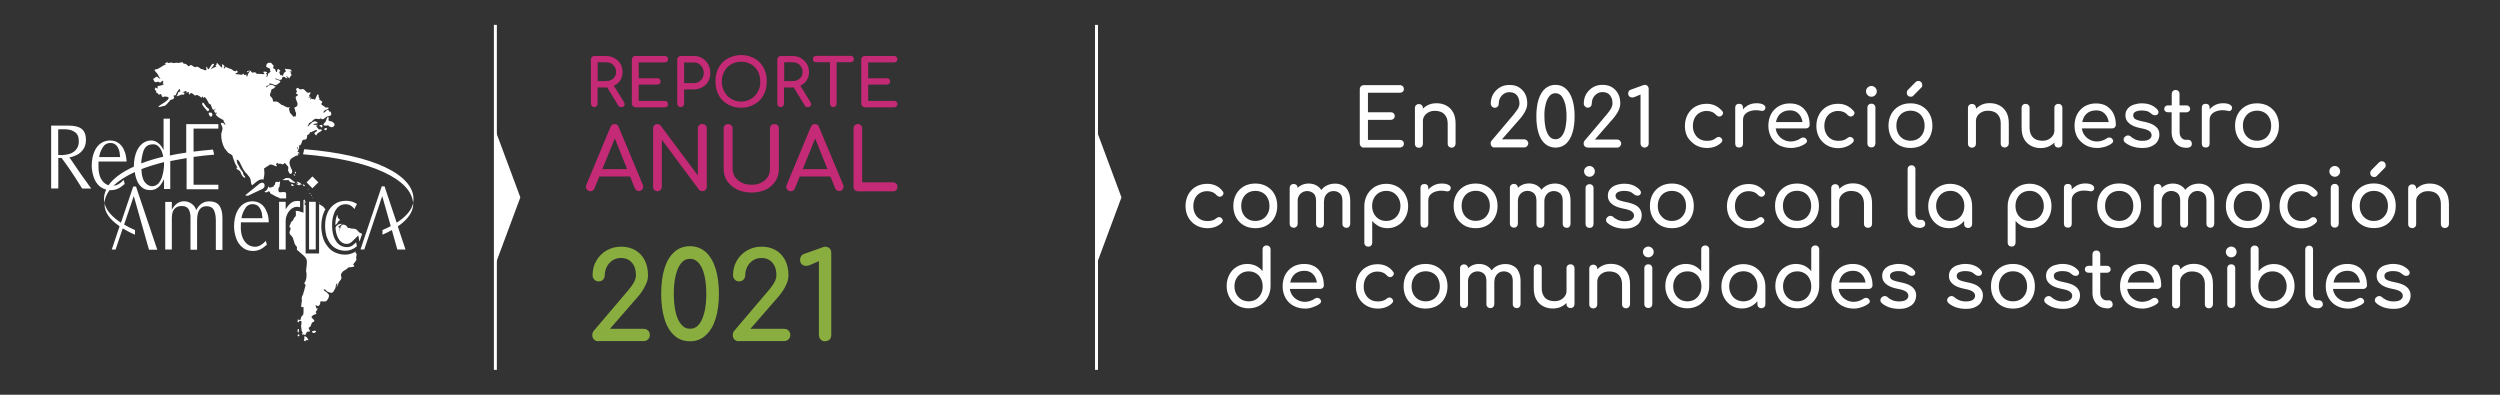 <?xml version="1.0" encoding="utf-8"?>
<!-- Generator: Adobe Illustrator 25.3.1, SVG Export Plug-In . SVG Version: 6.00 Build 0)  -->
<svg version="1.1" id="Capa_1" xmlns="http://www.w3.org/2000/svg" xmlns:xlink="http://www.w3.org/1999/xlink" x="0px" y="0px"
	 viewBox="0 0 2692.9 425.2" style="enable-background:new 0 0 2692.9 425.2;" xml:space="preserve">
<rect x="0" y="0" width="2692.9" height="425.2" fill="#333333" stroke="none"/>
<style type="text/css">
	.st0{fill:#C52A76;}
	.st1{fill:#89AE3F;}
	.st2{fill:none;stroke:#FFFFFF;stroke-width:3.187;stroke-miterlimit:10;}
	.st3{fill:#FFFFFF;}
	.st4{fill-rule:evenodd;clip-rule:evenodd;fill:#FFFFFF;}
</style>
<g>
	<g>
		<g>
			<g>
				<path class="st0" d="M640.2,115.4c-1.1,0-1.8-0.4-2.6-1.1c-0.6-0.6-1.1-1.6-1.1-2.6V64c0-1.1,0.4-1.9,1.1-2.6s1.6-1.1,2.6-1.1
					h12.5c3.5,0,6.6,0.8,9.2,2.3c2.6,1.4,4.8,3.6,6.4,6.1c1.4,2.6,2.3,5.5,2.3,9c0,3.1-0.8,6.1-2.3,8.5c-1.4,2.5-3.6,4.4-6.4,5.8
					c-2.6,1.4-5.8,2.2-9.2,2.2h-9v17.5c0,1.1-0.4,1.8-1.1,2.6C642.1,114.9,641.1,115.4,640.2,115.4z M643.8,87.3h9
					c2.2,0,4.1-0.4,5.6-1.2c1.6-0.8,2.9-1.9,3.8-3.5c1-1.4,1.4-3.1,1.4-5c0-2.2-0.5-4-1.4-5.5c-1-1.6-2.3-2.9-3.8-3.7
					c-1.6-1-3.6-1.3-5.6-1.3h-9V87.3z M669.1,115.4c-0.6,0-1.2-0.1-1.8-0.4c-0.6-0.2-1.1-0.8-1.3-1.3l-12.5-20.4l7.1-1.9l11.5,18.6
					c0.8,1.3,1,2.6,0.4,3.8C672,114.8,670.6,115.4,669.1,115.4z"/>
				<path class="st0" d="M684.3,115.4c-1.1,0-1.8-0.4-2.6-1.1c-0.6-0.6-1.1-1.6-1.1-2.6V64c0-1.1,0.4-1.9,1.1-2.6
					c0.7-0.7,1.6-1.1,2.6-1.1H716c1.1,0,1.9,0.2,2.6,1c0.7,0.7,1,1.4,1,2.5c0,1-0.2,1.8-1,2.4c-0.6,0.6-1.4,1-2.6,1H688v17.1h20
					c1.1,0,1.9,0.2,2.6,1c0.6,0.6,1,1.4,1,2.4c0,1-0.2,1.8-1,2.4c-0.6,0.6-1.4,1-2.6,1h-20v17.6H716c1.1,0,1.9,0.2,2.6,1
					c0.6,0.6,1,1.4,1,2.4c0,1.1-0.2,1.8-1,2.5c-0.6,0.6-1.4,1-2.6,1h-31.7V115.4z"/>
				<path class="st0" d="M733.2,115.4c-1.1,0-1.8-0.4-2.6-1.1c-0.6-0.6-1.1-1.6-1.1-2.6V64c0-1.1,0.4-1.9,1.1-2.6s1.6-1.1,2.6-1.1
					h14c3.5,0,6.6,0.8,9.2,2.4s4.8,3.7,6.4,6.5c1.4,2.8,2.3,5.9,2.3,9.5c0,3.5-0.8,6.5-2.3,9.1c-1.4,2.6-3.6,4.8-6.4,6.2
					c-2.6,1.4-5.8,2.3-9.2,2.3h-10.3v15.5c0,1.1-0.4,1.8-1.1,2.6C735.1,114.9,734.3,115.4,733.2,115.4z M736.9,89.5h10.3
					c2.2,0,4.1-0.5,5.6-1.4c1.6-1,2.9-2.3,3.8-3.8s1.4-3.6,1.4-5.6c0-2.3-0.5-4.2-1.4-5.9c-1-1.7-2.3-3-3.8-4.1
					c-1.6-1.1-3.6-1.4-5.6-1.4h-10.3V89.5z"/>
				<path class="st0" d="M798.3,116c-4.1,0-7.9-0.6-11.2-2.2c-3.5-1.3-6.4-3.2-8.9-5.8c-2.5-2.5-4.3-5.5-5.6-9
					c-1.3-3.5-1.9-7.2-1.9-11.4c0-4.2,0.6-7.9,1.9-11.4c1.3-3.5,3.2-6.4,5.6-8.9c2.5-2.5,5.4-4.4,8.9-5.8c3.5-1.3,7.1-2.2,11.2-2.2
					c4.1,0,7.8,0.6,11.2,2.2c3.5,1.3,6.4,3.2,8.9,5.8s4.3,5.5,5.6,8.9c1.3,3.5,1.9,7.2,1.9,11.4c0,4.2-0.6,7.9-1.9,11.4
					c-1.3,3.5-3.2,6.5-5.6,9c-2.5,2.5-5.4,4.4-8.9,5.8C806.1,115.4,802.4,116,798.3,116z M798.3,109.4c3,0,5.8-0.5,8.3-1.7
					c2.5-1.1,4.8-2.6,6.6-4.6c1.8-1.9,3.2-4.2,4.3-6.8c1.1-2.6,1.4-5.4,1.4-8.5c0-3-0.5-5.9-1.4-8.5c-1.1-2.6-2.4-4.9-4.3-6.8
					c-1.8-1.9-4.1-3.5-6.6-4.4c-2.5-1.1-5.3-1.6-8.3-1.6c-3,0-5.8,0.5-8.3,1.6c-2.5,1.1-4.8,2.6-6.6,4.4c-1.8,1.9-3.2,4.2-4.3,6.8
					c-1.1,2.6-1.6,5.4-1.6,8.5c0,3,0.5,5.9,1.6,8.5s2.5,4.9,4.3,6.8s4.1,3.5,6.6,4.6C792.6,108.9,795.3,109.4,798.3,109.4z"/>
				<path class="st0" d="M841,115.4c-1.1,0-1.8-0.4-2.6-1.1c-0.6-0.6-1.1-1.6-1.1-2.6V64c0-1.1,0.4-1.9,1.1-2.6s1.6-1.1,2.6-1.1
					h12.5c3.5,0,6.6,0.8,9.2,2.3s4.8,3.6,6.4,6.1c1.4,2.6,2.3,5.5,2.3,9c0,3.1-0.8,6.1-2.3,8.5c-1.4,2.5-3.6,4.4-6.4,5.8
					c-2.6,1.4-5.8,2.2-9.2,2.2h-9v17.5c0,1.1-0.4,1.8-1.1,2.6C843,114.9,842.1,115.4,841,115.4z M844.7,87.3h9
					c2.2,0,4.1-0.4,5.6-1.2c1.6-0.8,2.9-1.9,3.8-3.5c1-1.4,1.4-3.1,1.4-5c0-2.2-0.5-4-1.4-5.5c-1-1.6-2.3-2.9-3.8-3.7
					c-1.6-1-3.6-1.3-5.6-1.3h-9V87.3z M870,115.4c-0.6,0-1.2-0.1-1.8-0.4c-0.6-0.2-1.1-0.8-1.3-1.3l-12.5-20.4l7.1-1.9L873,110
					c0.8,1.3,1,2.6,0.4,3.8C872.8,114.8,871.6,115.4,870,115.4z"/>
				<path class="st0" d="M879,67c-1,0-1.8-0.2-2.4-1c-0.6-0.6-1-1.4-1-2.4c0-1,0.2-1.8,1-2.4c0.6-0.6,1.4-1,2.4-1h37.4
					c1,0,1.8,0.2,2.4,1c0.6,0.6,1,1.4,1,2.4c0,1-0.2,1.8-1,2.4c-0.6,0.6-1.4,1-2.4,1H879z M897.7,115.4c-1.1,0-1.8-0.4-2.6-1.1
					c-0.6-0.6-1.1-1.6-1.1-2.6V60.3h7.2v51.3c0,1.1-0.4,1.8-1.1,2.6C899.5,114.9,898.8,115.4,897.7,115.4z"/>
				<path class="st0" d="M931.4,115.4c-1.1,0-1.8-0.4-2.6-1.1c-0.6-0.6-1.1-1.6-1.1-2.6V64c0-1.1,0.4-1.9,1.1-2.6
					c0.7-0.7,1.6-1.1,2.6-1.1h31.7c1.1,0,1.9,0.2,2.6,1c0.7,0.7,1,1.4,1,2.5c0,1-0.2,1.8-1,2.4c-0.6,0.6-1.4,1-2.6,1h-27.9v17.1h20
					c1.1,0,1.9,0.2,2.6,1s1,1.4,1,2.4c0,1-0.2,1.8-1,2.4c-0.6,0.6-1.4,1-2.6,1h-20v17.6h27.9c1.1,0,1.9,0.2,2.6,1
					c0.6,0.6,1,1.4,1,2.4c0,1.1-0.2,1.8-1,2.5c-0.6,0.6-1.4,1-2.6,1h-31.7V115.4z"/>
				<path class="st0" d="M635.9,206c-1.7,0-3-0.8-4-2.3c-1-1.4-1.1-3-0.2-4.8l25.9-62.1c1-2.2,2.4-3.2,4.4-3.2
					c2.3,0,3.7,1.1,4.4,3.2l26,62.2c0.6,1.7,0.5,3.2-0.2,4.6c-1,1.4-2.3,2.2-4,2.2c-1,0-1.8-0.2-2.6-0.8c-0.8-0.5-1.4-1.2-1.8-2.2
					l-22.8-56.9h2.6L640.3,203c-0.4,1-1.1,1.7-1.8,2.3C637.7,205.8,636.7,206,635.9,206z M640.8,190.1l3.7-7.9h36l3.7,7.9H640.8z"/>
				<path class="st0" d="M708,206c-1.3,0-2.5-0.5-3.2-1.4c-1-1-1.3-2.2-1.3-3.5v-62.6c0-1.4,0.4-2.6,1.3-3.5c1-1,1.9-1.3,3.2-1.3
					c1.4,0,2.6,0.5,3.7,1.7l40,53.6v-50.6c0-1.4,0.4-2.6,1.3-3.5c1-1,2.2-1.3,3.5-1.3c1.4,0,2.5,0.4,3.5,1.3s1.3,2.2,1.3,3.5V201
					c0,1.3-0.4,2.5-1.3,3.5c-1,1-1.9,1.4-3.5,1.4c-0.6,0-1.3-0.1-1.9-0.4c-0.6-0.2-1.3-0.6-1.7-1.2l-40-53.8V201
					c0,1.3-0.4,2.5-1.3,3.5C710.7,205.5,709.5,206,708,206z"/>
				<path class="st0" d="M809.7,207.4c-5.9,0-11-1.1-15.7-3.2c-4.4-2.3-8-5.3-10.7-9.1c-2.5-3.8-3.8-8.3-3.8-13.3v-43.3
					c0-1.4,0.4-2.6,1.3-3.5c1-1,2.2-1.3,3.5-1.3c1.4,0,2.5,0.4,3.5,1.3s1.3,2.2,1.3,3.5v43.3c0,3.2,1,6.4,2.6,8.9
					c1.7,2.5,4.2,4.6,7.2,6.1c3,1.4,6.6,2.2,10.7,2.2c3.8,0,7.2-0.6,10.3-2.2c3-1.4,5.3-3.5,7-6.1c1.7-2.5,2.5-5.5,2.5-8.9v-43.3
					c0-1.4,0.4-2.6,1.3-3.5c1-1,2.2-1.3,3.5-1.3c1.4,0,2.5,0.4,3.5,1.3s1.3,2.2,1.3,3.5v43.3c0,5-1.2,9.5-3.7,13.3
					c-2.5,3.8-5.9,7-10.3,9.1C820.5,206.4,815.5,207.4,809.7,207.4z"/>
				<path class="st0" d="M851.7,206c-1.7,0-3-0.8-4-2.3c-1-1.4-1.1-3-0.2-4.8l25.9-62.1c1-2.2,2.4-3.2,4.4-3.2
					c2.3,0,3.7,1.1,4.4,3.2l26,62.2c0.6,1.7,0.5,3.2-0.2,4.6c-1,1.4-2.3,2.2-4,2.2c-1,0-1.8-0.2-2.6-0.8c-0.8-0.5-1.4-1.2-1.8-2.2
					l-22.8-56.9h2.6L856.2,203c-0.4,1-1.1,1.7-1.8,2.3C853.5,205.8,852.6,206,851.7,206z M856.6,190.1l3.7-7.9h36l3.7,7.9H856.6z"/>
				<path class="st0" d="M923.9,206c-1.3,0-2.5-0.5-3.2-1.4c-1-1-1.3-2.2-1.3-3.5v-62.6c0-1.3,0.4-2.5,1.3-3.5c1-1,1.9-1.4,3.2-1.4
					c1.3,0,2.5,0.5,3.5,1.4s1.3,2.2,1.3,3.5v57.9h33.2c1.3,0,2.5,0.5,3.5,1.4c1,1,1.3,2.2,1.3,3.5c0,1.3-0.4,2.5-1.3,3.5
					c-1,1-2.2,1.3-3.5,1.3h-38V206z"/>
			</g>
			<g>
				<path class="st1" d="M644.6,367.6c-1.8,0-3.5-0.6-4.8-1.9s-1.8-2.9-1.8-4.8c0-1.9,0.6-3.5,1.8-4.8l36.9-43.4
					c2.6-3,4.6-5.9,6.1-8.5c1.4-2.6,2.2-5.3,2.2-7.7c0-3.8-0.6-7.1-1.9-9.8c-1.3-2.8-3.1-4.9-5.5-6.5s-5.3-2.3-8.8-2.3
					c-3.2,0-6.2,0.8-8.9,2.5c-2.6,1.7-4.8,4-6.2,6.8c-1.4,2.8-2.3,5.9-2.3,9.4c0,1.7-0.6,3.2-1.8,4.6c-1.3,1.3-2.8,1.9-4.8,1.9
					c-1.8,0-3.5-0.6-4.6-1.9c-1.2-1.3-1.9-2.8-1.9-4.6c0-5.9,1.3-11.2,4.1-15.8c2.6-4.6,6.4-8.3,10.9-11c4.6-2.6,9.8-4.1,15.7-4.1
					c5.9,0,10.9,1.3,15.3,3.8c4.3,2.5,7.7,6.1,10.1,10.7s3.6,10.2,3.6,16.4c0,2.8-0.5,5.6-1.7,8.4c-1.2,2.8-2.6,5.6-4.3,8.2
					c-1.7,2.6-3.6,5-5.4,7l-29.6,34h36.3c1.8,0,3.6,0.6,4.8,1.9c1.3,1.3,1.9,2.9,1.9,4.6c0,1.8-0.6,3.5-1.9,4.8
					c-1.3,1.3-2.9,1.9-4.8,1.9h-48.8V367.6z"/>
				<path class="st1" d="M743.3,367.6c-6.6,0-12.1-1.9-16.8-6.1c-4.6-4.1-8.2-9.8-10.6-17.5c-2.4-7.7-3.7-16.8-3.7-27.6
					c0-10.8,1.2-19.9,3.7-27.6c2.4-7.7,5.9-13.4,10.6-17.5c4.6-4.1,10.3-6.1,16.8-6.1c6.6,0,12.1,2.2,16.8,6.2
					c4.6,4.1,8.2,10.1,10.6,17.6s3.7,16.8,3.7,27.3c0,10.6-1.2,19.7-3.7,27.3c-2.4,7.7-5.9,13.4-10.6,17.6
					C755.5,365.5,749.9,367.6,743.3,367.6z M743.3,354.1c4,0,7.2-1.6,9.8-4.9c2.6-3.2,4.4-7.8,5.8-13.4c1.3-5.6,1.9-12,1.9-19.3
					c0-7.1-0.6-13.5-1.9-19.3c-1.3-5.8-3.2-10.2-5.8-13.4c-2.6-3.2-5.9-5-9.8-5s-7.2,1.6-9.8,4.9c-2.6,3.2-4.4,7.8-5.8,13.4
					c-1.3,5.6-1.9,12.1-1.9,19.4s0.6,13.7,1.9,19.4c1.3,5.8,3.2,10.2,5.9,13.3C736.2,352.5,739.3,354.1,743.3,354.1z"/>
				<path class="st1" d="M795.9,367.6c-1.8,0-3.5-0.6-4.8-1.9c-1.3-1.3-1.8-2.9-1.8-4.8c0-1.9,0.6-3.5,1.8-4.8l36.9-43.4
					c2.6-3,4.6-5.9,6.1-8.5c1.4-2.6,2.2-5.3,2.2-7.7c0-3.8-0.6-7.1-1.9-9.8c-1.3-2.8-3.1-4.9-5.5-6.5s-5.3-2.3-8.8-2.3
					c-3.2,0-6.2,0.8-8.9,2.5c-2.6,1.7-4.8,4-6.2,6.8c-1.4,2.8-2.3,5.9-2.3,9.4c0,1.7-0.6,3.2-1.8,4.6c-1.3,1.3-2.8,1.9-4.8,1.9
					c-1.8,0-3.5-0.6-4.6-1.9c-1.2-1.3-1.9-2.8-1.9-4.6c0-5.9,1.3-11.2,4.1-15.8c2.6-4.6,6.4-8.3,10.9-11c4.6-2.6,9.8-4.1,15.7-4.1
					c5.9,0,10.9,1.3,15.3,3.8c4.3,2.5,7.7,6.1,10.1,10.7s3.6,10.2,3.6,16.4c0,2.8-0.5,5.6-1.7,8.4c-1.2,2.8-2.6,5.6-4.3,8.2
					c-1.7,2.6-3.6,5-5.4,7l-29.6,34h36.3c1.8,0,3.6,0.6,4.8,1.9c1.3,1.3,1.9,2.9,1.9,4.6c0,1.8-0.6,3.5-1.9,4.8s-2.9,1.9-4.8,1.9
					h-48.8V367.6z"/>
				<path class="st1" d="M888.4,367.6c-1.7,0-3.2-0.6-4.4-1.9c-1.2-1.3-1.9-2.9-1.9-4.8v-79.6l-9.5,4.1c-1.4,0.6-2.9,1-4.2,1
					c-1.8,0-3.5-0.6-4.8-1.8c-1.3-1.2-1.8-2.8-1.8-4.8c0-1.4,0.4-2.6,1.1-3.8c0.6-1.2,1.7-1.9,3.2-2.5l20.3-7.2
					c0.4-0.1,1-0.2,1.3-0.4s0.8-0.1,1.2-0.1c1.9,0,3.6,0.6,4.8,1.8c1.2,1.3,1.7,2.9,1.7,4.9V361c0,1.8-0.6,3.5-1.9,4.8
					C892.1,367.1,890.3,367.6,888.4,367.6z"/>
			</g>
			<g>
				<line class="st2" x1="533.6" y1="26.8" x2="533.6" y2="398.4"/>
				<polygon class="st3" points="560.5,212.6 533.6,284.9 533.6,140.3 				"/>
			</g>
			<g>
				<path class="st3" d="M334.1,207.8h-0.5l-0.1,0.2v0.2C333.4,209.4,334.7,209,334.1,207.8"/>
				<path class="st3" d="M335.4,209.8c-0.2,0.6,0,0.8,0.1,1.2C336.7,211.3,335.5,209.4,335.4,209.8"/>
				<path class="st3" d="M336.4,212.8l-0.1-0.1C336.4,214.4,337.7,213.2,336.4,212.8"/>
				<path class="st3" d="M331.8,203.4c-0.8,0.4,0,0.8,0.6,0.6l-0.2-0.5l-0.1-0.1H331.8z"/>
				<path class="st3" d="M317.9,185c0,0.2-0.2,0.1-0.2,0.4l-0.1,0.5c-0.2,1.6,1.8,1.2,1-0.8C318.3,185.1,318.4,184.9,317.9,185"/>
				<path class="st3" d="M316.7,187.4c-0.5-0.1-0.4,0.1-0.4,0.2c0.1,1.7,1.9,2.2,1.7,1.2c-0.6-0.1-0.1-0.5-1.1-1.3L316.7,187.4z"/>
				<path class="st3" d="M314,199.9c1.2,0.5,1.1,0.5,2.4,0.5c0-1.7-1.3-2.3-2.9-1.9l-0.2,0.1h0.1C313.5,199.1,313.7,199.8,314,199.9
					"/>
				<path class="st3" d="M351.6,139.9c0.4-0.2,0.6-1.1,0.6-1.4s-0.2-0.6-0.8-0.6c-0.6,0-1.8,0.2-2.2,1c-0.2,0.5,0.5,1.1,1,1.3
					C350.6,140.3,351.4,140.3,351.6,139.9"/>
				<path class="st3" d="M315.3,194c-1.9,0.1-1.7-2.2-4.8-2.2c-1,0-3.5-0.4-3.7,0.8c-0.2,0-0.2,0-0.4,0.1c-0.4,0.6-2.2,0.4-1.6,1.3
					l4.9,0.1v-0.4c0.4,0,1,0,1.3,0.1c0.2,2.2,0.5,0.8,0.8,1.3c1.1,1.8,1.8,1,3.8,1.8c1.2,0.5,1.3-0.2,2.4-0.4l0.1-0.1l-1.2-0.8
					c-0.5-0.1-0.1-0.5-1.6-0.4l-0.5-0.2l-0.1-0.2C315,194.5,315.3,195.2,315.3,194"/>
				<path class="st3" d="M385.5,248.8c-1.3-1.6-2.6-2.5-4.9-2.5c-0.8-0.1-1.9,0.1-2.8-0.2c-1.6-1.1-1.7-0.1-3.2-0.6
					c-0.5-2.6-5.2-4.8-6.5-2.8c-2.2,1.8-1.4,4.6-2.6,7c0.1-1.1,0.4-1.9,0.5-3.1c0.1-1.8-1.7-1.9-1.8-2.4c0,0.4,3.7-2.6,3.7-2.6
					c1.8-1.6-4.8,0.6-4.2,0.6c0,1-1.4,0.8-1.7,1.6c-0.2,0.4-0.2,0.8-0.2,1.2l-0.4-0.4c0.1,3.2,0.6,6.4,1.6,9
					c1.2,3.1,2.6,5.4,4.3,6.8c1.7,1.4,3.7,2.3,6.1,2.3c1.6,0,2.9-0.4,4.1-1.2c1-0.6,2.2-1.7,3.5-3l4.9-4.9l1.3,6.7l2.9-8.4
					C388.5,251,386.7,250.7,385.5,248.8 M361.7,246.9v-0.5V246.9z"/>
				<path class="st3" d="M329.2,219.4v-2.5l-0.5,0.2C328.3,217.8,328.9,218.7,329.2,219.4"/>
				<path class="st3" d="M320.2,197.9c-0.5,0-1.2-0.1-1.7,0.1v0.2c0.6,0.1,0.8,0.1,1.3,0.2c0,0,3.2,2.5,3.2,0.2
					c0.1,0,2.4,1.1,1.8-0.2c-0.8-0.1-0.6-1.3-2.5-1.8c-1.4-0.4-0.1-0.8-2.5-0.8c0,0.4-0.1,0.5-0.1,0.5
					C320.1,197.1,323.1,197.9,320.2,197.9"/>
				<path class="st3" d="M346.2,134.5c-0.5,0-1.8,0.2-2.2,1c-0.2,0.5,1,0.5,1.4,0.8c0.4,0.2,0.8,1.3,1.2,1.1
					c0.4-0.2,0.8-1.4,0.8-1.9C347.4,134.9,346.7,134.5,346.2,134.5"/>
				<path class="st3" d="M222.4,115.1c-1-1.1-2.3-3.2-3-4.1c-0.8-0.8-1.1-0.6-1.3-0.1s-0.8,1,0.1,2.4c1,1.4,3.8,5,5,6.1
					s1.2,0,1.6-0.4c0.4-0.4,0.8-0.8,0.4-1.6C224.6,116.8,223.3,116.2,222.4,115.1"/>
				<path class="st3" d="M322,360.1c-0.5-0.1-1.3,0.5-1.4,1.1c-0.1,0.5,0.4,1,0.8,1.1c0.4,0.1,0.8-0.1,1-0.5
					C322.5,361.1,322.6,360.2,322,360.1"/>
				<path class="st3" d="M327.3,200.5c0.5,0.1,1.1-0.1,1.3-0.4l-0.6-0.6l-1.4-1.1C326.3,198.9,326.5,200.4,327.3,200.5"/>
				<path class="st3" d="M330.5,363.4c-0.6-0.6-1.7-1.3-2.5-1.1c-0.8,0.2,0,1.4-0.1,2.2c-0.1,0.7-0.2,1.3-0.5,1.8
					c-0.5,0.8,1.6,1.3,1.6,1.3c0.5-0.2-0.1-0.8,0.2-1.1c0.5-0.2,1.6-0.1,2.2-0.2c0.5,0,1,0.5,0.8-0.1
					C331.8,365.7,331.2,364,330.5,363.4"/>
				<path class="st3" d="M321.4,358.2c0.2-0.1,0.4-1,0.5-1.4c0.1-0.6,0.2-1.6,0-2.2c-0.2-0.4-1-0.2-1.2,0.4
					c-0.2,0.5-0.2,1.7-0.1,2.4C320.7,358,321.1,358.3,321.4,358.2"/>
				<path class="st3" d="M383.6,273l0.2-0.4h-1l0.6-1.8c-3.7,2.3-7.7,3.5-11.6,3.5c-3.8,0-7.4-0.8-10.7-2.3
					c-3.5-1.6-6.2-3.8-8.3-6.7c-2.3-2.8-4-5.9-5-9.7c-1.1-3.7-1.7-7.8-1.7-12.1c0-5.5,1-10.7,2.9-15.1c0.4-1.1,1-2.2,1.6-3
					c-0.2-0.4-0.6-0.6-1.1-1c-1-2.3-3.8-3.2-5.8-4.6V273h-14.5v-52.2l-0.2,0.1c-2.3,0.4,1-7.4-1.6-5.6l-0.5,0.5v13.3l-4.9-1.6
					c-0.6-0.2-1.3-0.4-1.9-0.4c-0.5,0-1.1,0.1-1.6,0.2c0.4,2.3,0.5,4.4-0.2,5.8c-0.8,1.1-2.2,1.8-2.2,3.5c-0.5,1-2.5,2.4-2.8,3.1
					c0,1.6-2.9,4.6-0.5,5.6c1,2.4-1.9,3.8-0.6,6.7c1,1.8,3.6,3.2,3.6,5.5c0.6,1.6,1.4,3.6,1.7,5.4c0.6,1.2,1.7,2.2,2.4,3.2
					c0.1,0.5-0.1,1.6-0.1,2.2c0,1.8,1.9,1.6,2.5,2.9c2.8,2.6,5.9,4.3,7.8,8c1.3,3.8-0.4,9-0.4,13.2c1.1,2.8,0.5,9.7-1.6,11.9
					c-0.8,1.7,1.4,2.2,1,3.5c-0.4,1.3-1.1,2.8-1.1,4.1c0,0.6-1.1,2.8-1.2,3.7c0,2.2-1.7,2.9-1.7,4.6c0,1-0.2,2.3,0.1,3
					c0.2,1.1-0.8,3.6-0.4,4.2c-0.1,1-0.8,2.4-0.1,3.1c0.5,1.2,1.7-0.2,2.2,0c0.2,0.2,0.1,7.4-0.2,8.2c-0.5,0.8-2.5,2.6-2.5,3.6
					c0,0.4-0.5,2.3-0.6,2.5c-0.1,0.1-3-1-3-0.4c0.6,1.7-1.3,1.8,1.1,2.9c0.6-1.7,0.6-2.3,3-1.3c0.2,0.5,0,4-0.2,4.2
					c-0.6,0.5,0.2,2.9,0.2,3.8c0.1,0.6,0.1,2.6,0.5,3.1c1.4,1.6,0.8,1.8,0.1,2.5c-0.2,0.5,1.3,1.3,1.2,1.3c0.5,0.1,0.2-2.3,1.3-0.4
					c1,1.4,1.3,0,1.7-1c1.3-2.3,0.8-2.3,3.5-2.3c2.8,0-2.3-4,0.1-4.6c2.6-1,1.6-4.3,3.8-5.6c1-0.5,1.6,0,1.6-1.6
					c0-1.8-0.8-0.5-1.2-1.6c-0.4-0.2-1-1.3-1.2-1.4c-1.6-1.4-0.1-0.8,0.4-2.2c0.8-1.4,4.4-1.7,4.3-2.4c-0.5-1.6-1.2-1.6,0.2-3.2
					c1.2-0.5,1-3.5,0.6-3.2c0,0.4-0.1,0.8-0.5,1.1c-0.4,0.1-1.3-3.5-1.2-3.6c1.4-0.4,2.3,1.9,3.7,0.2c1.3-1,1.4-2.3,1.4-4
					c0-1.4,5.9,0.8,7.1-1.4c1-1.3,2.5-3.7,2.3-5.4c-0.2-2.6-4.6-4.2-5.8-6.1c1.6-1.8,3.1,1.6,3.8,1.8c1.4,0.8,2.9,1,4.3,1.4
					c2.2,0.6,4-4.1,4.6-5.2c0.5-1.1,0.1-4.9,2.3-4.9c0.1,0.4-1.3,3.7-1.3,3.7c1.2-0.4,1.8-2.8,2.3-3.7c0-1.4,1.8-2.9,2.6-4.2
					c0.2-1,1.1-1.8,0.4-2.9c-0.6-1.7-0.4-3.6,1-4.8c1.6-2.5,5-2.8,6.1-5c0.6-1,10.4,0.1,5.6-3.6c0.6-0.4,3.2-4,3.5-4.6
					c0.4-1.4-0.5-2.6,0-4.1C383.9,274.6,384.8,274.3,383.6,273"/>
				<path class="st3" d="M339.4,356.1c-0.4,0-1.1,0.1-1.6,0.4c-0.5,0.2-1.8,0.1-1.8,0.8c0,0.8,1.2,1.3,1.9,1.4
					c0.7,0.1,1.8-0.6,2.3-1.1c0.4-0.4,0-0.6-0.1-1C340,356.6,339.9,356.2,339.4,356.1"/>
				<path class="st3" d="M301.2,213.7h7c0-1.8-0.1-3.1,0-4.8c0.4-3.5-5.8-1.4-6.8-1.8c-2.3,0-1.8-5.5-0.2-5.9
					c-0.5-1.4,1.3-5.8,0-5.8l-0.6,0.4c-0.6,1-1.8-0.4-2.9,0.1c-2.2,0.8-0.8,1.9-1.7,3.2c-0.6,0.5-1.2,0.1-1.2,1.3
					c0,1.3-1.2,0.6-1.9,1.1c-1.3,0.4-2.9,1.4-3.7-0.5l-0.4-0.2c0,0.2,0,0.6-0.1,1c-0.4,1.9-1.7,3.6-4,4.9c0.8,0.2,1.6,0.5,2.5,0.5
					c0.8,0,1.3-1,2.2-1.1c1.8,0.1,1,1.3,1.9,2.2c1.6,1.2,3.2,1.6,4.9,2.8c1.4,0.8,2.6,1.3,4.3,1.8
					C300.6,212.8,301,213.2,301.2,213.7"/>
				<path class="st3" d="M354,126.6c-0.4-0.8-1.1-0.6-1.7,0.2c-0.6,1-1.1,3.5-1.6,4.3c-0.5,1-1,0.5-1.2,1.2
					c-0.4,0.6-1.6,1.7-0.8,2.5c0.8,0.8,3.1,0.4,4,0.4c0.8,0,0.1-0.6,0.6-0.5c0.4,0.2,0.6,1.2,1.6,1.6c1,0.4,2.4,1.1,3.5,0.5
					c1.1-0.4,2.3-1.7,1.9-2.9c-0.1-1.3-1.8-2.3-2.9-3c-1.1-0.6-2.6-0.1-3.2-1C353.3,129.2,354.4,127.5,354,126.6"/>
				<path class="st3" d="M252.9,175.2c0.6,1.6,1.4,2.9,2.3,4.3c1.7,1.8-0.8,0.5-0.5,1.6c0,1.1,1.7,1.8,2.5,2.3
					c1.4,0.6,2.2,2.4,2.6,4c0.2,0.8,2.4,3.6,3.2,4c0.4,0.2,1.3-0.4,1.2-0.8c-1.1-1.7-1.8-1.4-2.3-3.7c0-1.7-2.4-3.8-3.1-5.3
					c-0.6-0.2-1.3-3.5-2.5-4.3c-0.6-0.8-1.4-4-1.4-5.3c3.2,0,4.1,5.4,5.8,7.7c0.5,1.8,3.7,6.6,5.4,7.7c0.8,1.6,2.3,2.6,3.1,4.2
					c1.4,2.8,0.8,4.2,1.6,6.8c0.2,0.4,0.5,0.8,0.8,1.2l4.6-3.8c2.3-1.8,4.2-2.6,6.1-2.6c0.4,0,0.8,0,1.2,0.1l0.5,0.1
					c0-0.4,0-0.8,0-1.2c0.4-1.2,0.8-4.6,0.8-5.6c0-1.2-0.2-2.6-0.2-3.7c-1.2-2.2,2.5-2.2,2.5-3.5c1.9,0,2.3-2.2,4.6-2.2
					c2.6,0,4,1.9,6.5,1.9c0-1.3-0.5-1.2-1-2.3c0-0.4,2.3-1.7,2.5-1.7c-0.2,0.2-0.5,0.5-0.6,1c0,0.4,3.8,0.1,4.1,0.4
					c1,1.4,2.9-0.1,3.6-1.1c0.1,0,3.1,3.6,3.5,4c0.8,1.4-0.5,3.5,0.4,5.2c2.5,6.4,5.6-0.1,3.2-2.6c-1.1-2.5-3-6.4-1.4-9.4
					c0.2-1.7,4-3.6,5.3-4.2c1.1-1.3,3-0.5,3.7-1.3c-0.1-0.2-0.8-1.4-0.8-1.6c-0.4-0.6,1.9-0.1,1.8-0.1c1.2-0.5-2.3-2.5-2.3-1.6
					c0-0.5,1.3-1.4,1.3-1.4c-0.8-0.8-0.5-2.3-1.4-3c0-2.8,1.2,0,1.2,1.8c1.8,0,0.4-6.2,0.8-5.9c0.5,0.2-0.4,1.8,1,1.4
					c0.4-0.1,1.6-1.7,1.6-2.3c1-2.5,0.4-4,3.6-4c2.5,0,2.5-2.9,2.5-4.4c0.5-1.1,1.6-1,2.2-1.6c-0.1,0.1,1.8-4.1,1.8-1.8
					c0,0.2,6.5-3.7,6.5-2.4c0,2.8-1.4,1-2.6,3.2c-0.1,0.5,1.2,2.6,2.3,2.3c0-3.2,7-4.2,5.5-5.9c-1-1.1-2.5,0-3.2-0.5l-1.4-1.7
					c0-0.8-1.1-0.8-1.1-1.7c-0.6-1.3,1.7-0.6,1.4-1.4c-1.2-0.2-3.7,0.4-4.8-0.4c0-1.1,8-0.8,3.2-3.1c-4-1.9-7,4.6-9.6,5.4
					c0.8-0.8,1.9-4.6,3-4.4c0.4,0,1.9-1,2.3-1.4c0-0.8,2.9-2.6,3.5-2.8c1.4,0.1,2.9,0.5,4,0.5c0.8,0,1-1.1,2.2-0.6
					c0,0.8,1.9,0.8,2.5,0.5c1.4-1,2.6-2.2,4-2.8c1,0,4.2-1,4.3-1.7c0-1.8,0.1-2.2-1-3.7c-0.1-0.1-0.6,0.6-1.2,0.2
					c-0.4-0.5,0-1.1-0.6-1.4c-1.8-1.9-4,3-5.6,2.6c0-2.2,1.7-2.9,3.8-3.5c1.4-0.4,3-2.2,0.4-2.2c-0.4,0-1.8,0.8-2.6-0.5
					c-0.4-0.8-4.6-2.2-3.8-3.6c0.2-0.8,2.3-1.9-0.2-2.9c-0.8-0.2-0.8-1-1.4-1.2c-0.4,0-1.4-0.5-0.6-1c0.8,1.3-0.5-2.6-1-1.8
					c0.8-0.5,0-4-0.8-3c-1.4,1-2.6,5.9-3,5.9c-0.5-0.1-0.5-0.8-1-1.2v-0.1c0,1.3-2.8,0.1-3.1-0.2c-0.1,0.2-0.5,1.2-1.1,1.2
					c-0.2-1.1,1.1-1.9,0.8-2.4l-2.3,0.1c-1.1-0.4,1.7-1.4,1.7-1.4l-1.3-0.5c-0.4-0.1,2.5-2.8,1.2-3.8c-4.4,2.4-4.3-2.8-8.3-3.5
					c-1-0.1-1.2,1.1-2.2,0.5c-1.2,0-2.2-1.6-2.6-1.6c-1.1-0.4-2.4,1.3-1.9,2.2c0-0.2,1.7,3.6,0.6,2.2c-2.6,1.7,1.3,2.2,1.2,3.2
					c0,1.2-3,1.2-2.3,3.1c0,3.2,3.8,6.2,0.8,9.4c-0.4,0.2-3.7,1.3-1.9,2.4c0.6,1.1,0.2,3,1.3,4.1c0.5,0.5-0.2,4.2-0.5,4.3
					c-1.1-0.1-1.3-0.2-1.4-0.4c0,0.1,0,0.2-0.4,0.6s-3.6-4.1-4.1-4.3c0,0-1.3-4.4-1.1-4.8c2.6-1.9-0.5-0.8-1.1-1
					c-2.2,0-4.6-2.6-6.7-2.6c-1.8-1.3-4.4-4.3-7-3.7c-0.8-0.2-1.9,0.6-2.3-0.4c-0.5-1.1-0.4-2.8-1.2-3.6c-1-1.3-1.6-1-2.2-2.9
					c0-1.9,1.4-3.5,1.4-5.2c0-1.9,2.8-1.4,3.5-2.9c2.3-1.9,0.4-1-1-2.2c-1.1-0.8-2.6-1.1-3.8-0.6c-1.6,0-3,2.5-4.3,2.4
					c-0.6-1.3,3.2-2.5,4-2.8c0.2-0.6-0.8-0.4-0.6-1.1c0.6-0.6,4.1,0.5,4.4,0.8c0.5,0.5,1.6,0.6,2.3,0.8c1.3,0.4,1.2-0.8,1.8-0.8
					c0.5-0.2,5.5-3.1,2.6-4c-0.5-0.6-4.8-1.2-4.8-2.4c1.9,0,4.4,2.4,6.5,1.3c2.2-1.1-0.1-3.1,3.2-3.1c1,0,2.2,2.4,3.6,1.3
					c0.2-0.8-1.7-1-1.1-1.9c0.4-0.6,2.8,2.4,3.7,2.4c-0.5-2.6,1.8-2.2,1.8-4c0-0.4-0.6-1.6-1-1.7c-1.1,0,1.1-1.4,1.1-1.3
					c0.2-1.1-1.7-0.2-1.9-0.4c-0.6-1.2,1.9-0.2,1.8-1.2c-0.5-1.6-3.7-1.4-4.8-1.4c-0.4,0-2.5-1-2.3-0.2c0,0,1,2.4,1.2,2.6
					c-1.6,0.4-2.6,2.4-3.1,3.6c0,2.9-1.9-0.6-2.4,0.6c-1,0-1.4-2.5-1.7-3.2c0-1.4,0.5-0.6,1-1.3c0.6-0.8-1.7-1.6-1.9-2.2
					c-1.8-1.1-0.8,3.6-2.4,3.2c-0.6-1.2-1.6-2.8-1-3.2c-0.5-0.1-2.4-0.5-2.4-1.2c0-0.6,0.6-1.7,0.6-2.5c-0.4-0.4-1-1-1.3-1.3
					c-1-1.3-1.3-1.8-2.4-1.8c-0.4-0.1-3,0.1-2.9,0.4l0.5,0.4c-1.3-1-2.6,3.5-1.6,3.8c0,0.2,2.9,1.2,2.8,1.2c0.1,0.2,1.4,1.1,1.2,1.8
					c-0.5,1.7-1.1,1.1,0.6,1.1c0.2,0.1-1.6,2.6-2.4,2.6c-1.2,0.4-0.2,4.1-2.4,3.7c-0.4-0.4,0.6-1.6,0.8-1.8c0.5-1.1-1-0.6-1.1-1.1
					c0-1.7,3-1.9-0.2-2.4c-5.2-1.1-1.2,2.3-1.4,2.5c-0.1,0.4-7.4-0.6-8.2-0.1c-0.2-0.2-1.4-1.8-2.2-1.8c-1.6-0.4-2.5,1.4-3.7-0.6
					c-1.1-0.5-1.3-1.9-2.8-1.1c-0.5,0.2-3,0.4-1.7,1.7c0,0,2.8-1.8,2.8-1.2c0.2,0.4-2.5,2.5-2.2,4c0.2,0.5-1.2,2.4-1.4,1.6
					c-1.1-0.6,1.1-1.4-0.2-1.9c-0.4,0-2.2,1.1-2.5,0c-0.8-2.2-1.1-0.2-2.6,0.2c-1.1,0.2-1.3-0.5-2.5-0.5c-0.6,0-4.3,0.4-4-1.4
					c2.8,0,3.1-1.6,0.6-3c0,3.2-5.3-1.4-5.5-1.4c-1.2,0-6.1-2.3-5.9-2.4c0,0.4-1,2.2-1.7,1.8c-1-0.8,0.8-1.9,0.6-2.5
					c0,0.1-2.4-2.3-2.2-2.3c0,0.6-0.5,0.6-0.5,1.2l0.2,2.5c-0.6,1.2-5.2-5-5.9-5c0.1,1-0.4,1.1-0.4,2.3c-2.3,0.6,0.6,1.7,0.2,2.2
					c0-1.2-6.4,2.5-6.5,2.6c-0.1-0.4,4-4,3.7-5.8c-2.8-1.7-4.3,5.9-6.7,5.8c0.5,0.1-0.6-2.3-1-2.5c-1.2-1.1-0.6,2.3-0.1,2.8
					c-0.8-0.1-1.1,1.1-1.9,0.8c-1.6-1.1-4.4-1.6-4.8-1.8c-0.8-0.8-3.5-3-4.8-1.9c-0.8,1-3.8-1-4.4-1.6c-0.8-0.2-1.2-1-2.2,0
					c-1.2,2.2-2.9-0.5-3.6-1c-0.4-1.3-4-0.1-4-2.2c0-0.8-4.6,0.6-5.2,0.6c-1.2-0.8-4.1,0.1-5.5,0.1c-1.8-1.9-5.5,1.3-6.1-1.1h-0.2
					c-0.2,0.1-2.6,1.8-2.6,1.7c0.4,0.4,1.3,0,1.3,0.8c-3.7,1-7.6,5.4-11.4,5.4c-2.3,0,1.3,3.7,1.8,4c1.1,1,2.5,5.8,4.1,5.8
					c-0.8,0.4-2.4-0.2-2.8-1.1c-2.4-2.5-3.5,1.3-5.5,1.3c1,1.6,0.8,3.7,3.1,3.7c1.1,0.2,2.2-1,3-0.2c2.3,2.2,3-1.8,4.8-1.2
					c0.4,0.2-0.6,2.8-0.4,3c0.2,0.1,0.5,0,0.8,0c1.1,1.4-4.1,2.2-4.3,2.3c-0.2,0.4-1.4-0.2-1.7,0.1c-0.5,0.2-0.4,2.3-0.5,2.9
					c-1.4,0-1.2-1.7-2.4-0.8c-1.1,1.9-0.5,2.5,1.3,3.5c0,0.4-1.7,1.4,0,1.6c0.4,0.2,1.8,1.1,1.8,1.7c1.6,1.3,1.7-0.1,2.5-0.2
					c1,0.2,1.3,2.3,1.8,2.9c1.3,1.3,1.6-0.2,3-0.2c0.2,0,3.2,0.5,3.5,0.6c2.9,3.7-11.4,9-10.4,10.7c0.1,0.5,4.8-0.8,5.2-1
					c1.9,0.6,4.8-3.2,5.8-4.4c1.4-0.8,0.6-1.4,1.6-1.9c0.8-0.8,2.4-0.5,3.1-1.2c2.3-1.9,0.5-1.8,0.5-3.6c0.6-0.4,1.2-0.6,2.3-0.5
					c0.6-1.3,0.8-2.6,1.9-4.1c1-0.8,1.4-3,2.4-2.6c-0.1,0.2,0.6,2.8,0.8,2.5c0,0-2.3,0.8-2.5,1.4c-0.4,0.8-0.5,2.5-1.1,3
					c-3,2.5,4.6-1,5.2-1c2.4,1.1,4.1-1.8,1.4-2.2c-1.8-0.4,3.2-1.6,3.8-1.7c0.1,0.4-0.8,1.1-0.6,1.4c0.2,1.2,2.8-0.6,3-0.1
					c0.1,0.1-0.6,2.4,0.2,2.4c1.3,0.5,0.8-1.6,2.4-1.4c0.1,0,2.2,1.3,2.6,1.7c0.1,0.8,1.4,1.1,2.2,0.8c1.6-0.8,1.8-0.1,3.1,0.5
					c0.2,0,1.8,1.1,1.9,1.3c1.4,1.8,1.8-0.6,2.5-0.6c0.4,0.1,0,1.2,0.8,1.6c1,0.2,0.4-1.2,1.2-1.1c1.2,1,3.2,4.1,3.7,5.4
					c1,1.3-0.2,1.2,1.7,2.2c0.2,0.2,0.8,0.5,1.2,0.8c1.3,2.8,1.6,7.9,5,4.3c0.2,1.1-1.4,1.3-1.4,2.3c0,1.2,1,1.7,1.7,2.4
					c0.8,0.2,0.1-1.7,1.2,0c0.8,0.8-0.8,0.2-1.1,0.5c-1,1.6,3.7,4.9,5.2,5.4c1,1.2,3.2,0.8,3.2,2.5c0,1.7,2.3,2.9,1.7,4.3
					c-0.5,0.2-1.4-1.4-1.6-1.7c-1.1-0.2-1.9-0.5-3.1-0.5c0,1.4,1.3,3.7,1.7,5.2c0.4,2.6-1.3,5.2-1.3,7.7c0,5.2,1.1,9.7,3.5,14.4
					c0.2,0.4,4.1,5,4,5c0.4,0,4.6,2.9,4.4,2.6C251,170.6,252.2,172.9,252.9,175.2"/>
				<path class="st3" d="M344.4,218.4c0,0-0.2-0.1-0.8-0.1v0.4C344.3,218.7,344.8,218.7,344.4,218.4"/>
				<path class="st3" d="M361.2,242.3c0.5-0.2,1-0.5,1.4-1c1.2-0.8,1.7-4.1,3.7-4.1c0-1.1-1.6-1.6-2.2-2.4l-0.6-3l-0.2-0.6
					c-0.1,0.4-0.4,0.8-0.5,1.3C361.7,235.5,361.2,238.9,361.2,242.3"/>
				<path class="st3" d="M226.8,125.6c1,0.5,1.6-0.6,1.8-1.3c0.4-0.6,0.1-1.4-0.1-1.9c-0.2-0.5-0.4-1-1.1-1
					c-0.6-0.1-2.5-0.6-2.6,0.5C224.6,123,225.8,125.1,226.8,125.6"/>
				<path class="st4" d="M428.5,243.9l8.3,24.9H428l-5.9-21c-3,1.7-6.5,3.5-10.1,5v-5c3.1-1.3,6.1-2.8,8.9-4.2l-9.2-32.4l-19.3,57.5
					h-4.1l22.9-68h3l13.1,39.2c9.8-6.4,16.1-13.4,17.7-21.1c0,0.4,0.1,0.8,0.1,1.2C445,228.4,439.1,236.6,428.5,243.9 M327.7,160.7
					l-1.3,5.5c74.5,5.9,117.1,27.6,118.5,52.5c0.2-1.4,0.5-2.9,0.5-4.3C445.4,188.4,402.6,166.6,327.7,160.7 M271.4,208.8l10.7-5
					c1.6-0.8,2.5-1.8,2.8-2.9c0.2-1.1,0.1-1.9-0.2-2.8c-0.4-0.6-1.1-1.2-1.9-1.3c-1-0.2-2.4,0.4-4.1,1.7l-7.1,5.8l-7.6,6.1l3,0.5
					L271.4,208.8z M259.5,239.3c-0.1,2.2-0.1,4.1-0.1,6.2c0,3.7,0.6,7.1,1.8,10.2s3,5.5,5.3,7.4c1.4,1.1,3,1.8,4.9,2.3
					c1.1,0.2,2.3,0.4,3.5,0.4c3.7,0,7.6-2.2,11.5-6.4l1,4.3c-2.2,1.8-4.3,3.5-6.8,4.8c-2.5,1.2-5.2,1.8-7.9,1.8h-1.2
					c-4.1-0.2-7.6-1.4-10.3-3.8c-3.1-2.5-5.4-5.8-6.8-9.8c-1.4-4.1-2.3-8.4-2.3-13.1c0.1-5.9,1.1-10.9,2.9-15c1.8-4,4.2-6.8,7.1-8.9
					c2.8-1.8,5.9-2.8,9.4-2.9h0.6c3.5,0.1,6.2,1,8.5,2.5c2.4,1.6,4.2,3.7,5.5,6.2c1.3,2.4,2.3,5,2.8,7.8c0.4,2.2,0.6,4.1,0.6,6.2
					h-18h-11.7V239.3z M260.1,235h11.4h11.2c-0.1-1.7-0.4-3.5-0.6-5.2c-0.6-2.9-1.8-5.2-3.2-7c-1.6-1.8-3.7-2.8-6.6-2.9
					c-0.2,0-0.2,0-0.6,0c-3.7,0.1-6.5,2.2-8.3,5.8C261.7,228.7,260.6,231.7,260.1,235 M233.4,218.8c-2.2-1.3-4.9-1.9-8.2-1.9
					c-5.9,0-10.7,3.1-13.8,9.5c-0.8-2.8-2.4-5-4.8-6.8s-5.2-2.8-8.3-2.8c-5.5,0-9.8,3-13.2,9.1v-8.4h-7.1v51.3h7.1v-34
					c0-8.5,3.6-12.9,10.7-12.9c3.7,0,6.2,1.3,7.6,3.8c1.3,2.5,1.8,5.5,1.8,8.9v34.4h7.1v-31.8c0-10.2,3.5-15.1,10.2-15.1
					c3.6,0,6.2,1.3,7.7,3.8c1.4,2.6,2.3,6.5,2.3,11.6v31.7h7.1v-33.8c0-4.3-0.5-7.8-1.6-10.6C237,222.1,235.4,220,233.4,218.8
					 M364.1,223.1c2.3-2.2,5-3.1,8.2-3.1c3.8,0,7,1.7,9.4,5.2l2.8-5.5c-1.6-1-3.1-1.7-4.6-2.3c-1.9-0.6-4.4-1.1-7.2-1.1
					c-4.9,0-9,1.2-12.3,3.6c-3.5,2.4-5.9,5.5-7.7,9.5c-1.7,4.1-2.5,8.5-2.5,13.7c0,4,0.5,7.7,1.4,11c1.1,3.2,2.5,6.2,4.4,8.5
					c1.8,2.5,4.2,4.3,7,5.6c2.9,1.3,5.9,1.9,9.2,1.9c4.2,0,8.3-1.6,12.2-4.8l-0.8-4.3c-1.4,1.4-2.9,2.6-4.1,3.5
					c-1.7,1.2-3.7,1.7-6.1,1.7c-3.1,0-6.1-1.1-8.4-3c-2.4-1.9-4.2-4.9-5.5-8.5c-1.3-3.7-1.8-7.8-1.8-12.5c0-4,0.5-7.7,1.7-11
					C360.2,228.1,361.9,225.3,364.1,223.1 M307.7,225.4v-8h-7.1v51.4h7.1v-31.1c0-7.6,6.7-17.3,15.5-14.4v-6.6
					C314.9,215.1,311.2,220.2,307.7,225.4 M330.4,196.3l-0.2,0.2l0.2,0.1l6.1,6.2l6.4-6.4l-6.4-6.4L330.4,196.3z M332.9,268.7h7.2
					v-51.3h-7.2V268.7z M128.8,243.7l-8.4,25.1h4.1l7.7-22.8c4,2.4,8.3,4.8,13.2,6.8v-5c-4.3-1.8-8.2-3.8-11.7-5.9l10.4-30.7
					l16.4,57.8h8.9l-22.9-68.1h-3l-13.2,39c-9.7-6.4-16.1-13.4-17.6-21c0,0.4,0,0.8,0,1.2C112.3,228.4,118.3,236.6,128.8,243.7
					 M93.5,196.4c0.6,1.1,2.3,3.2,4.8,6.7h-9.8c-5.4-8.8-10.2-16.1-14.4-22.2c-3-4.2-5.5-7.8-7.8-10.8h-3.5V203h-7.7v-67.7h18.7h0.1
					c6.6,0,11.4,1.3,14.4,3.8c2.9,2.5,4.3,6.4,4.3,11.5c0,4.1-1,7.6-2.9,10.2c-1.9,2.8-4.3,4.8-7,6.1s-5.4,2.3-8,2.6
					c2.3,3.1,4.3,6.2,6.2,9c1.8,2.8,4.2,6.1,7,10.2C90.8,192.7,92.6,195.3,93.5,196.4 M73.8,166.1c1.6-0.4,3-1,4.1-1.6
					c2.8-1.6,4.6-3.6,5.6-5.8c1.1-2.3,1.4-4.3,1.4-6.7c0-4.6-1.4-7.9-4.4-9.8c-1.9-1.3-4.2-2.3-6.7-2.6c-1.3-0.2-2.8-0.4-4.2-0.4
					h-3.7c-1.6,0.1-2.6,0.1-3.2,0.1v27.6c1.1,0.1,2.5,0.2,4.2,0.2C69.6,166.8,71.9,166.6,73.8,166.1 M176.7,203.1v-10.1
					c-1.2,2.5-2.5,4.6-4,6.5c-1.4,1.7-3.1,3-4.9,4c-1.1,0.5-2.3,0.8-3.5,1.1c-0.8,0.1-1.7,0.2-2.5,0.2c-4,0-7.2-1.2-9.8-3.7
					c-2.5-2.4-4.4-5.6-5.5-9.6c-0.6-1.9-1.1-4.1-1.3-6.2c-9.7,4.4-17.5,9.5-22.9,14.7c3.6-0.1,7.2-2.3,11-6.2l1,4.4
					c-2.2,1.8-4.3,3.5-6.8,4.8c-2.5,1.2-5.2,1.8-7.9,1.8h-1.2H118c-3.2,4.4-5.3,9.2-5.5,14.1c-0.2-1.4-0.5-2.9-0.5-4.3
					c0-3.6,0.8-7,2.4-10.4c-2.4-0.6-4.6-1.7-6.5-3.1c-3.1-2.5-5.4-5.8-6.8-9.8c-1.4-4.1-2.3-8.4-2.3-13.1c0.1-5.9,1.1-10.9,2.9-15
					c1.7-4.1,4.2-7,7.1-9c2.8-1.8,5.9-2.8,9.4-2.9h0.6c3.5,0.1,6.2,1,8.5,2.5c2.4,1.6,4.2,3.7,5.5,6.1c1.3,2.5,2.3,5.2,2.8,7.9
					c0.4,2.2,0.6,4.1,0.8,6.2H118h-11.9c0,2.2,0,4.1,0,6.2c0,3.7,0.6,7,1.7,10.2c1.2,3,3,5.5,5.3,7.2c1.2,1,2.5,1.6,3.8,1.9
					c5.3-7.4,14.5-14.3,27.3-20c0-0.2,0-0.6,0-1c0.1-5.8,1.1-10.8,2.8-15c1.7-4.1,4.1-7.2,6.8-9.2c2.8-1.9,5.6-3,9-3
					c0.4,0,1,0,1.3,0.1c2.4,0.2,4.6,1.2,6.5,2.8c2.4,1.9,4.2,4.4,5.6,7.6v-34h6.8v39.7c5.5-1.2,11.5-2.3,17.6-3.1v-30.7h34.6v4.8
					h-26.7v24.8c6.6-0.8,13.5-1.6,20.9-2.2l1.3,5.5c-7.8,0.6-15.1,1.4-22.2,2.4v30h26.7v4.9H201v-33.6c-6.2,1-12,2.2-17.6,3.2v30.1
					h-6.8v-0.6H176.7z M106.8,169.2h11.4h11.2c-0.1-1.8-0.4-3.5-0.6-5.2c-0.6-2.9-1.7-5.3-3.2-7.1c-1.6-1.9-3.8-2.9-6.7-2.9h-0.5
					c-3.7,0.2-6.5,2.2-8.3,5.8C108.3,162.8,107.3,166,106.8,169.2 M152.1,176c7-2.6,14.9-5.2,23.7-7.2c-0.1-0.6-0.1-1.3-0.4-1.9
					c-0.6-3.1-1.8-5.8-3.6-8c-1.8-2.3-4-3.5-7-3.5l-0.6,0.1c-4.9,0.1-8,2.5-9.7,7.2C153.2,166.8,152.3,171.2,152.1,176 M176.7,176.3
					c0-0.5-0.1-1.2-0.1-1.7c-9,2.3-17.1,4.8-24.3,7.6c0.2,6.2,1.4,10.7,3.2,13.4c2.3,3.1,5,4.9,8.3,5h0.5c2.4-0.1,4.4-1.2,6.4-3
					c1.8-2.2,3.5-4.9,4.3-8.8C176.1,185.1,176.7,180.9,176.7,176.3"/>
			</g>
		</g>
		<g>
			<path class="st3" d="M1469.1,159v-0.1h38.8c1.3,0,2.3-0.5,3.1-1.2c0.8-0.7,1.2-1.8,1.2-3s-0.4-2.2-1.2-2.9s-1.8-1.1-3.1-1.1
				h-34.4v-21.6h24.6c1.3,0,2.3-0.5,3.1-1.2c0.8-0.7,1.2-1.8,1.2-2.9s-0.4-2.2-1.2-2.9c-0.8-0.8-1.8-1.2-3.1-1.2h-24.6v-21h34.4
				c1.3,0,2.3-0.4,3.1-1.1c0.8-0.7,1.2-1.7,1.2-2.9c0-1.2-0.4-2.3-1.2-3c-0.8-0.8-1.8-1.2-3.1-1.2h-38.8c-1.2,0-2.3,0.4-3.1,1.2
				s-1.3,1.9-1.3,3.2v58.5c0,1.2,0.5,2.3,1.3,3.1C1466.7,158.5,1467.8,159,1469.1,159z"/>
			<path class="st3" d="M1567.9,154.5v-21.3c0-4.8-0.8-8.8-2.6-12.1c-1.8-3.2-4.3-5.8-7.4-7.4c-3.1-1.7-6.7-2.5-10.6-2.5
				c-3.8,0-7.2,0.8-10.2,2.5c-1.7,1-3.1,2-4.4,3.4v-0.7c0-1.3-0.4-2.3-1.2-3.1c-0.8-0.8-1.8-1.2-3.1-1.2s-2.3,0.4-3.1,1.2
				c-0.8,0.7-1.2,1.8-1.2,3.1v38.5c0,1.3,0.4,2.3,1.2,3.1c0.8,0.8,1.9,1.2,3.1,1.2c1.3,0,2.4-0.5,3.1-1.2c0.8-0.8,1.2-1.9,1.2-3.1
				v-24.5c0-2,0.6-4.1,1.7-5.6c1.1-1.6,2.6-2.9,4.7-4c1.9-1,4.2-1.4,6.6-1.4c2.5,0,4.9,0.5,7,1.4c2,1,3.7,2.5,4.9,4.7
				c1.2,2,1.8,4.8,1.8,8v21.3c0,1.3,0.4,2.3,1.2,3.1c0.8,0.8,1.9,1.2,3.1,1.2c1.2,0,2.3-0.5,3.1-1.4
				C1567.5,156.9,1567.9,155.8,1567.9,154.5z"/>
			<path class="st3" d="M1631.1,122.6l-24.3,28.8c-0.8,0.8-1.2,1.9-1.2,3.1c0,1.2,0.4,2.3,1.2,3.1c0.8,0.8,1.9,1.3,3.1,1.3v-0.1
				h31.9c1.2,0,2.3-0.5,3.1-1.3c0.8-1,1.3-1.9,1.3-3.1c0-1.1-0.5-2.2-1.3-3c-0.8-0.8-1.9-1.3-3.1-1.3h-24l19.7-22.4
				c1.2-1.3,2.3-2.9,3.5-4.7c1.2-1.7,2.2-3.5,2.9-5.5c0.8-1.8,1.2-3.8,1.2-5.6c0-4.2-0.7-7.8-2.3-10.8c-1.6-3-4-5.4-6.7-7.1
				s-6.2-2.5-10.1-2.5c-3.8,0-7.3,0.8-10.3,2.6c-3.1,1.8-5.5,4.3-7.3,7.3c-1.8,3-2.6,6.6-2.6,10.4c0,1.2,0.5,2.2,1.3,3
				c0.8,0.8,1.8,1.3,3,1.3c1.3,0,2.3-0.5,3.1-1.3c0.8-0.8,1.2-1.9,1.2-3c0-2.3,0.5-4.4,1.4-6.2c1-1.8,2.4-3.4,4.2-4.6
				c1.7-1.1,3.7-1.7,5.9-1.7s4.2,0.5,5.8,1.4c1.6,1,2.8,2.4,3.7,4.3c0.8,1.8,1.3,4.1,1.3,6.6c0,1.6-0.5,3.2-1.4,5.2
				C1634.1,118.6,1632.7,120.5,1631.1,122.6z"/>
			<path class="st3" d="M1664.3,154.9c3,2.6,6.7,4.1,11.2,4.1c4.3,0,8-1.3,11.2-4c3-2.8,5.4-6.7,7-11.7c1.6-5,2.4-11.2,2.4-18
				c0-7-0.8-13.1-2.4-18c-1.6-5.2-4-9-7-11.7c-3-2.8-6.7-4.2-11.2-4.2c-4.3,0-8,1.3-11.2,4.1c-3,2.6-5.4,6.6-7,11.6
				c-1.6,5-2.4,11.2-2.4,18.2s0.8,13.2,2.4,18.2C1658.9,148.5,1661.2,152.3,1664.3,154.9z M1664.9,112.5c0.8-3.8,2.2-6.7,4-8.9
				c1.8-2.2,4-3.2,6.6-3.2s4.9,1.1,6.6,3.2c1.7,2.2,3,5.2,4,8.9c0.8,3.7,1.3,7.9,1.3,12.7c0,4.7-0.5,8.9-1.3,12.7
				c-0.8,3.8-2.2,6.7-4,8.9c-1.8,2.2-4,3.2-6.6,3.2s-4.8-1-6.6-3.1c-1.7-2-3-5-4-8.8c-0.8-3.8-1.3-8-1.3-12.8
				C1663.4,120.5,1663.9,116.2,1664.9,112.5z"/>
			<path class="st3" d="M1731.3,122.6l-24.3,28.8c-0.8,0.8-1.2,1.9-1.2,3.1c0,1.2,0.4,2.3,1.2,3.1s1.9,1.3,3.1,1.3v0.1h31.8
				c1.2,0,2.3-0.5,3.1-1.3c0.8-1,1.3-1.9,1.3-3.1c0-1.1-0.5-2.2-1.3-3c-0.8-0.8-1.9-1.3-3.1-1.3h-24l19.8-22.7
				c1.2-1.3,2.3-2.9,3.5-4.7c1.2-1.7,2.2-3.5,2.9-5.5c0.8-1.8,1.2-3.8,1.2-5.6c0-4.2-0.7-7.8-2.3-10.8c-1.6-3-4-5.4-6.7-7.1
				c-2.8-1.7-6.2-2.5-10.1-2.5s-7.3,0.8-10.3,2.6c-3.1,1.8-5.5,4.3-7.3,7.3c-1.8,3-2.6,6.6-2.6,10.4c0,1.2,0.5,2.2,1.3,3
				c0.8,0.8,1.8,1.3,3,1.3c1.3,0,2.3-0.5,3.1-1.3c0.8-0.8,1.2-1.9,1.2-3c0-2.3,0.5-4.4,1.4-6.2c1-1.8,2.4-3.4,4.2-4.6
				c1.7-1.1,3.7-1.7,5.9-1.7s4.2,0.5,5.8,1.4c1.6,1,2.8,2.4,3.7,4.3c1,1.9,1.3,4.1,1.3,6.6c0,1.6-0.5,3.2-1.4,5.2
				C1734.3,118.6,1733,120.5,1731.3,122.6z"/>
			<path class="st3" d="M1774.6,157.8c0.8-1,1.3-1.9,1.3-3.1V95.8c0-1.3-0.5-2.4-1.2-3.2c-0.8-0.8-1.8-1.2-3.1-1.2
				c-0.2,0-0.5,0.1-0.7,0.1c-0.2,0-0.6,0.1-0.8,0.2l-13.4,4.9c-1,0.2-1.7,0.8-2.2,1.6c-0.5,0.8-0.7,1.6-0.7,2.5
				c0,1.3,0.4,2.3,1.2,3.1c0.8,0.8,1.9,1.2,3.1,1.2c0.8,0,1.8-0.2,2.8-0.6l6.2-2.6v52.8c0,1.2,0.5,2.3,1.3,3.1
				c0.8,0.8,1.9,1.3,3,1.3C1772.5,159,1773.7,158.5,1774.6,157.8z"/>
			<path class="st3" d="M1826.5,156.3c3.5,2,7.6,3.1,12.2,3.1c6.2,0,11.4-1.9,15.5-5.9c0.7-0.7,1.1-1.7,1-2.6
				c-0.1-1-0.6-1.8-1.6-2.6c-0.7-0.6-1.6-1-2.5-0.8c-1,0-1.8,0.5-2.8,1.2c-1.2,1.1-2.6,1.8-4.2,2.3c-1.4,0.5-3.2,0.7-5.3,0.7
				c-3,0-5.8-0.6-8-2c-2.3-1.3-4.1-3.2-5.4-5.8c-1.3-2.4-1.9-5.2-1.9-8.3c0-3.2,0.7-6.1,1.9-8.5c1.2-2.3,3-4.3,5.3-5.6
				c2.2-1.3,4.8-2,7.7-2c4.2,0,7.7,1.4,10.4,4.6c0.8,0.7,1.7,1.2,2.6,1.4c1,0.1,1.8,0,2.6-0.6c1.1-0.7,1.7-1.6,1.9-2.5
				c0.2-1,0-1.8-0.8-2.8c-2.2-2.5-4.8-4.6-7.6-5.9c-2.8-1.3-5.9-1.9-9.2-1.9c-4.6,0-8.5,1-12.1,3c-3.5,2-6.4,4.9-8.3,8.5
				c-2,3.7-3,7.8-3,12.5c0,4.6,1,8.5,3,12.2C1820.1,151.2,1822.9,154.1,1826.5,156.3z"/>
			<path class="st3" d="M1899.7,112.9c-1.7-1.1-4.3-1.7-7.7-1.7c-3.5,0-6.7,0.8-9.5,2.4c-1.9,1.2-3.6,2.5-5,4.2v-1.7
				c0-1.4-0.4-2.5-1.1-3.2c-0.6-0.7-1.7-1.1-3.1-1.1c-1.3,0-2.4,0.4-3.1,1.1s-1.1,1.8-1.1,3.1v38.6c0,1.4,0.4,2.5,1.1,3.2
				s1.8,1.1,3.1,1.1c1.4,0,2.4-0.4,3.1-1.1s1.1-1.8,1.1-3.1v-25.4c0-2.6,0.8-4.9,2.5-6.6s4.1-2.9,7-3.5c2.9-0.7,6.2-0.6,9.8,0.1
				c0.7,0.2,1.4,0.2,2,0.1c0.6-0.1,1.2-0.4,1.7-0.8c0.5-0.4,0.8-1,1-1.8C1902,115.3,1901.4,113.9,1899.7,112.9z M1873.1,129.4
				L1873.1,129.4L1873.1,129.4L1873.1,129.4z"/>
			<path class="st3" d="M1929.4,159.4c2.6,0,5.5-0.5,8.4-1.3c2.9-1,5.4-2.2,7.3-3.8c1-0.7,1.3-1.6,1.3-2.6c-0.1-1-0.6-1.9-1.6-2.8
				c-0.8-0.6-1.7-0.8-2.6-0.8c-1,0-1.9,0.4-2.8,1c-1.1,0.8-2.6,1.7-4.6,2.3s-3.7,1-5.5,1c-3.2,0-6.1-0.7-8.6-2.2
				c-2.5-1.4-4.6-3.4-6-5.9c-1.1-1.8-1.7-3.8-2-6h32.7c1.1,0,2-0.4,2.8-1.1c0.7-0.7,1.1-1.6,1.1-2.6c0-4.6-0.8-8.5-2.5-12.1
				c-1.7-3.4-4.2-6.2-7.3-8.2c-3.1-1.9-7-2.9-11.5-2.9c-4.6,0-8.5,1-12.1,3c-3.4,2-6.2,4.9-8.2,8.5c-1.9,3.7-2.9,7.8-2.9,12.6
				c0,4.8,1.1,8.8,3.1,12.5c2,3.7,5,6.5,8.6,8.5C1920.4,158.4,1924.6,159.4,1929.4,159.4z M1919.6,121.1c2.3-1.4,5.2-2.2,8.4-2.2
				c2.9,0,5.4,0.6,7.3,1.9c1.9,1.3,3.5,3,4.7,5.4c0.8,1.6,1.3,3.4,1.6,5.3H1913c0.4-1.6,0.7-3,1.4-4.4
				C1915.6,124.5,1917.2,122.6,1919.6,121.1z"/>
			<path class="st3" d="M1995.8,153.5c0.7-0.7,1.1-1.7,1-2.6c-0.1-1-0.6-1.8-1.6-2.6c-0.7-0.6-1.6-0.8-2.5-0.8c-1,0-1.8,0.5-2.8,1.2
				c-1.2,1.1-2.6,1.8-4.2,2.3c-1.4,0.5-3.2,0.7-5.3,0.7c-3,0-5.8-0.6-8-2c-2.3-1.3-4.1-3.2-5.4-5.8c-1.3-2.4-1.9-5.2-1.9-8.3
				c0-3.2,0.7-6.1,1.9-8.5c1.2-2.3,3-4.3,5.3-5.6c2.2-1.3,4.8-2,7.7-2c4.2,0,7.7,1.4,10.4,4.6c0.8,0.7,1.7,1.2,2.6,1.4
				c1,0.1,1.8,0,2.6-0.6c1.1-0.7,1.7-1.6,1.9-2.5c0.2-1,0-1.8-0.8-2.8c-2.2-2.5-4.8-4.6-7.6-5.9c-2.8-1.3-5.9-1.9-9.2-1.9
				c-4.6,0-8.5,1-12.1,3c-3.5,2-6.4,4.9-8.3,8.5c-2,3.7-3,7.8-3,12.5c0,4.6,1,8.5,3,12.2c2,3.5,4.9,6.5,8.4,8.5
				c3.5,2,7.6,3.1,12.2,3.1C1986.4,159.4,1991.7,157.5,1995.8,153.5z"/>
			<path class="st3" d="M2015.8,111.7c-1.3,0-2.3,0.4-3.1,1.2c-0.8,0.7-1.2,1.8-1.2,3.1v38.5c0,1.3,0.4,2.3,1.2,3.1
				c0.8,0.8,1.9,1.2,3.1,1.2c1.3,0,2.3-0.4,3.1-1.2c0.8-0.8,1.2-1.9,1.2-3.1V116c0-1.3-0.4-2.3-1.2-3.1
				C2018.2,112.1,2017.1,111.7,2015.8,111.7z"/>
			<path class="st3" d="M2015.8,92.6c-1.6,0-2.9,0.6-4.1,1.7c-1.1,1.1-1.7,2.4-1.7,4.1c0,1.6,0.6,2.9,1.7,4.1
				c1.1,1.1,2.4,1.7,4.1,1.7s2.9-0.6,4.1-1.7c1.1-1.1,1.7-2.4,1.7-4.1c0-1.6-0.6-2.9-1.7-4.1C2018.7,93.2,2017.4,92.6,2015.8,92.6z"
				/>
			<path class="st3" d="M2058.2,104.2c1.2,0,2.2-0.4,2.9-1.3l8.3-8.4c0.5-0.4,0.8-0.8,1-1.3c0.1-0.5,0.2-1,0.2-1.6
				c0-1.2-0.4-2.3-1.2-3.1c-0.7-0.8-1.8-1.3-3.1-1.3c-1.1,0-2.2,0.5-3,1.3l-8.4,8.5c-0.6,0.7-1,1.7-1,2.9c0,1.3,0.4,2.3,1.2,3.1
				C2056,103.9,2057,104.2,2058.2,104.2z"/>
			<path class="st3" d="M2081.5,135.4c0-4.8-1-8.9-3-12.6c-2-3.7-4.9-6.5-8.4-8.5c-3.5-2-7.6-3-12.2-3c-4.7,0-8.8,1-12.3,3
				c-3.6,2-6.4,4.9-8.4,8.5c-2,3.7-3,7.8-3,12.6s1,8.8,3,12.5s4.9,6.5,8.4,8.5c3.5,2,7.7,3,12.3,3c4.7,0,8.8-1,12.3-3
				c3.5-2,6.4-4.9,8.3-8.5C2080.5,144.1,2081.5,140,2081.5,135.4z M2071.2,143.8c-1.3,2.4-3,4.4-5.4,5.8c-2.3,1.3-5,2-7.9,2
				c-2.9,0-5.6-0.7-7.9-2c-2.2-1.4-4.1-3.2-5.4-5.8c-1.3-2.4-1.9-5.3-1.9-8.4s0.6-6,1.9-8.4c1.2-2.4,3-4.4,5.4-5.8
				c2.3-1.3,5-2,7.9-2c3,0,5.6,0.7,7.9,2c2.3,1.3,4.1,3.2,5.4,5.8c1.3,2.4,1.9,5.3,1.9,8.4C2073.1,138.5,2072.5,141.4,2071.2,143.8z
				"/>
			<path class="st3" d="M2153.3,125.3c1.2,2,1.8,4.8,1.8,8v21.3c0,1.3,0.4,2.3,1.2,3.1c0.8,0.8,1.9,1.2,3.1,1.2s2.2-0.5,3.2-1.4
				c0.8-0.8,1.2-1.9,1.2-3.1v-21.3c0-4.8-0.8-8.8-2.6-12.1c-1.8-3.2-4.3-5.8-7.4-7.4c-3.1-1.7-6.7-2.5-10.6-2.5s-7.2,0.8-10.2,2.5
				c-1.7,1-3.2,2.2-4.6,3.5v-0.8c0-1.3-0.4-2.3-1.2-3.1c-0.7-0.8-1.8-1.2-3.1-1.2c-1.3,0-2.3,0.4-3.1,1.2c-0.8,0.7-1.2,1.8-1.2,3.1
				v38.5c0,1.3,0.4,2.3,1.2,3.1c0.8,0.8,1.9,1.2,3.1,1.2c1.3,0,2.3-0.5,3.1-1.2c0.8-0.8,1.2-1.9,1.2-3.1v-24.5c0-2,0.6-4.1,1.7-5.6
				c1.1-1.6,2.6-2.9,4.7-4c1.9-1,4.2-1.4,6.6-1.4c2.5,0,4.9,0.5,7,1.4C2150.6,121.7,2152.1,123.3,2153.3,125.3z"/>
			<path class="st3" d="M2187.6,157c3.1,1.7,6.7,2.5,10.6,2.5s7.2-0.8,10.1-2.5c1.7-1,3.2-2,4.6-3.4v1.1c0,1.3,0.4,2.3,1.2,3.1
				c0.8,0.8,1.9,1.2,3.1,1.2s2.3-0.4,3.1-1.2s1.2-1.9,1.2-3.1v-38.5c0-1.3-0.4-2.3-1.2-3.1c-0.7-0.8-1.8-1.2-3.1-1.2
				s-2.3,0.4-3.1,1.2c-0.8,0.7-1.2,1.8-1.2,3.1v24.3c0,2-0.5,4-1.7,5.6c-1.2,1.7-2.6,3-4.7,4.1c-1.9,1-4.2,1.4-6.6,1.4
				c-2.5,0-4.9-0.5-7-1.4c-2-1-3.7-2.5-4.9-4.7s-1.8-4.9-1.8-8v-21.3c0-1.3-0.4-2.3-1.2-3.1c-0.8-0.8-1.9-1.2-3.1-1.2
				c-1.3,0-2.3,0.4-3.1,1.2c-0.8,0.8-1.2,1.9-1.2,3.1v21.3c0,4.8,0.8,8.8,2.6,12.1C2182,153,2184.4,155.2,2187.6,157z"/>
			<path class="st3" d="M2246.5,156.4c3.7,2,7.9,3,12.7,3c2.5,0,5.4-0.5,8.4-1.3c2.9-1,5.4-2.2,7.3-3.8c1-0.7,1.3-1.6,1.3-2.6
				c-0.1-1-0.6-1.9-1.6-2.8c-0.8-0.6-1.7-0.8-2.6-0.8c-1,0-1.9,0.4-2.8,1c-1.1,0.8-2.6,1.7-4.6,2.3s-3.7,1-5.5,1
				c-3.2,0-6.1-0.7-8.6-2.2c-2.5-1.4-4.6-3.4-6-5.9c-1.1-1.8-1.7-3.8-2-6h32.7c1.1,0,2-0.4,2.8-1.1c0.7-0.7,1.1-1.6,1.1-2.6
				c0-4.6-0.8-8.5-2.5-12.1c-1.7-3.4-4.2-6.2-7.3-8.2c-3.1-1.9-7-2.9-11.5-2.9c-4.6,0-8.5,1-12.1,3c-3.4,2-6.2,4.9-8.2,8.5
				c-1.9,3.7-2.9,7.8-2.9,12.6c0,4.8,1.1,8.8,3.1,12.5C2239.9,151.5,2242.8,154.2,2246.5,156.4z M2249.4,121.1
				c2.3-1.4,5.2-2.2,8.4-2.2c2.9,0,5.4,0.6,7.3,1.9c1.9,1.3,3.5,3,4.7,5.4c0.8,1.6,1.3,3.4,1.6,5.3h-28.5c0.4-1.6,0.7-3,1.4-4.4
				C2245.4,124.5,2247.1,122.6,2249.4,121.1z"/>
			<path class="st3" d="M2296.5,157.6c3.4,1.2,7.1,1.8,11.2,1.8c4.1,0,7.4-0.6,10.1-2c2.8-1.3,4.8-2.9,6.2-5.2c1.3-2.2,2-4.6,2-7.2
				c0-2.3-0.5-4.4-1.6-6.1c-1.1-1.7-2.9-3.2-5.4-4.7c-2.5-1.3-6-2.4-10.2-3.2c-3.1-0.6-5.5-1.3-7.1-1.9c-1.6-0.6-2.6-1.3-3.1-2.2
				c-0.6-0.8-0.8-1.7-0.8-2.8c0-1.6,0.8-2.9,2.5-3.8c1.8-0.8,4-1.3,6.5-1.3c2.2,0,4.1,0.2,5.8,0.7c1.7,0.5,3.1,1.4,4.7,2.8
				c0.8,0.8,1.9,1.3,3.1,1.6c1.3,0.2,2.3,0,3.2-0.6c1-0.7,1.4-1.6,1.4-2.5c0.1-1.1-0.2-1.9-1.1-2.9c-1.7-2-4.1-3.8-7-5
				c-2.8-1.2-6.2-1.8-10-1.8c-2.9,0-5.8,0.6-8.4,1.4c-2.6,0.8-4.9,2.3-6.6,4.3c-1.7,1.9-2.5,4.4-2.5,7.3c0,3.4,1.3,6.2,4,8.5
				c2.5,2.3,6.8,4.2,12.6,5.3c4.6,0.8,7.6,1.9,9.2,3.1c1.7,1.3,2.4,2.8,2.4,4.6c0,1.7-1,3.1-2.6,4.3c-1.7,1.1-4.3,1.6-7.6,1.6
				c-2.6,0-5-0.5-7.2-1.4c-2-1-3.7-1.9-4.7-3c-0.8-0.8-1.8-1.3-2.9-1.4s-2.3,0.2-3.4,1.2c-1,0.7-1.6,1.7-1.7,2.9s0.2,2.2,1.1,3.1
				C2290.4,154.7,2293,156.4,2296.5,157.6z"/>
			<path class="st3" d="M2335.1,120.9h4.1v21.5c0,3.1,0.6,6,1.9,8.5c1.2,2.5,3.1,4.6,5.4,6c2.2,1.4,4.8,2.2,7.7,2.2v0.1h1.7
				c1.4,0,2.6-0.4,3.7-1.2c1-0.8,1.4-1.8,1.4-3.1c0-1.3-0.4-2.3-1.1-3.1c-0.7-0.8-1.7-1.2-2.6-1.2h-2.9c-1.8,0-3.4-0.7-4.7-2.3
				s-1.9-3.5-1.9-5.9V121h7.3c1.2,0,2.2-0.4,2.9-1.1c0.7-0.6,1.1-1.4,1.1-2.5c0-1.2-0.4-2-1.1-2.8c-0.7-0.7-1.7-1.1-2.9-1.1h-7.4
				v-12.3c0-1.3-0.4-2.3-1.2-3.1c-0.7-0.8-1.8-1.2-3-1.2c-1.2,0-2.2,0.4-3,1.2c-0.8,0.8-1.2,1.9-1.2,3.1v12.3h-4.1
				c-1.2,0-2.2,0.4-2.9,1.1c-0.7,0.7-1.1,1.7-1.1,2.8c0,1,0.4,1.8,1.1,2.5C2332.9,120.5,2333.9,120.9,2335.1,120.9z"/>
			<path class="st3" d="M2401.5,119.6c0.6-0.1,1.2-0.4,1.7-0.8c0.5-0.4,0.8-1,1-1.8c0.4-1.6-0.2-2.9-1.9-4.1
				c-1.7-1.1-4.3-1.7-7.7-1.7c-3.5,0-6.7,0.8-9.5,2.4c-1.9,1.2-3.6,2.5-5,4.2v-1.7c0-1.4-0.4-2.5-1.1-3.2c-0.6-0.7-1.7-1.1-3.1-1.1
				c-1.3,0-2.4,0.4-3.1,1.1c-0.7,0.7-1.1,1.8-1.1,3.1v38.6c0,1.4,0.4,2.5,1.1,3.2c0.7,0.7,1.8,1.1,3.1,1.1c1.4,0,2.5-0.4,3.1-1.1
				c0.7-0.7,1.1-1.8,1.1-3.1v-25.4c0-2.6,0.8-4.9,2.5-6.6s4.1-2.9,7-3.5c2.9-0.7,6.2-0.6,9.8,0.1
				C2400.2,119.7,2400.9,119.7,2401.5,119.6z M2375.7,129.4L2375.7,129.4L2375.7,129.4L2375.7,129.4z"/>
			<path class="st3" d="M2418.9,156.4c3.5,2,7.7,3,12.3,3c4.7,0,8.8-1,12.3-3c3.5-2,6.4-4.9,8.3-8.5c2-3.7,3-7.8,3-12.5
				c0-4.8-1-8.9-3-12.6c-2-3.7-4.9-6.5-8.4-8.5c-3.5-2-7.6-3-12.2-3c-4.7,0-8.8,1-12.3,3c-3.5,2-6.4,4.9-8.4,8.5
				c-2,3.7-3,7.8-3,12.6s1,8.8,3,12.5C2412.5,151.5,2415.3,154.2,2418.9,156.4z M2417.9,127c1.2-2.4,3-4.4,5.4-5.8
				c2.3-1.3,5-2,7.9-2c3,0,5.6,0.7,7.9,2c2.3,1.3,4.1,3.2,5.4,5.8c1.3,2.4,1.9,5.3,1.9,8.4s-0.6,6-1.9,8.4s-3,4.4-5.4,5.8
				c-2.3,1.3-5,2-7.9,2s-5.6-0.7-7.9-2c-2.2-1.4-4.1-3.2-5.4-5.8c-1.3-2.4-1.9-5.3-1.9-8.4C2415.9,132.2,2416.5,129.4,2417.9,127z"
				/>
			<path class="st3" d="M1309.6,199.9c-2.8-1.3-5.9-1.9-9.2-1.9c-4.6,0-8.5,1-12.1,3c-3.5,2-6.4,4.9-8.3,8.5c-2,3.7-3,7.8-3,12.5
				c0,4.6,1,8.5,3,12.2c2,3.5,4.9,6.5,8.4,8.5c3.5,2,7.6,3.1,12.2,3.1c6.2,0,11.4-1.9,15.5-5.9c0.7-0.7,1.1-1.7,1-2.6
				c-0.1-1-0.6-1.8-1.6-2.6c-0.7-0.6-1.6-1-2.5-0.8c-1,0-1.8,0.5-2.8,1.2c-1.2,1.1-2.6,1.8-4.2,2.3c-1.4,0.5-3.2,0.7-5.3,0.7
				c-3,0-5.8-0.6-8-2c-2.3-1.3-4.1-3.2-5.4-5.8c-1.3-2.4-1.9-5.2-1.9-8.3c0-3.2,0.7-6.1,1.9-8.5c1.2-2.3,3-4.3,5.3-5.6
				c2.2-1.3,4.8-2,7.7-2c4.2,0,7.7,1.4,10.4,4.6c0.8,0.7,1.7,1.2,2.6,1.4c1,0.1,1.8,0,2.6-0.6c1.1-0.7,1.7-1.6,1.9-2.5
				c0.2-1,0-1.8-0.8-2.8C1314.9,203.1,1312.4,201.2,1309.6,199.9z"/>
			<path class="st3" d="M1364.4,200.7c-3.5-2-7.6-3-12.2-3c-4.7,0-8.8,1-12.3,3c-3.5,2-6.4,4.9-8.4,8.5c-2,3.7-3,7.8-3,12.6
				s1,8.8,3,12.5s4.9,6.5,8.4,8.5c3.5,2,7.7,3,12.3,3s8.8-1,12.3-3c3.5-2,6.4-4.9,8.3-8.5c2-3.7,3-7.8,3-12.5c0-4.8-1-8.9-3-12.6
				C1370.8,205.5,1368,202.8,1364.4,200.7z M1365.5,230.2c-1.3,2.4-3,4.4-5.4,5.8c-2.3,1.3-5,2-7.9,2c-3,0-5.6-0.6-7.9-2
				c-2.2-1.4-4.1-3.2-5.4-5.8c-1.3-2.4-1.9-5.3-1.9-8.4c0-3.1,0.6-6,1.9-8.4c1.2-2.4,3-4.4,5.4-5.8c2.3-1.3,5-2,7.9-2
				c3,0,5.6,0.7,7.9,2c2.3,1.3,4.1,3.2,5.4,5.8s1.9,5.3,1.9,8.4C1367.5,225,1366.8,227.7,1365.5,230.2z"/>
			<path class="st3" d="M1446.8,200c-2.4-1.4-5.4-2.2-8.6-2.2c-3.7,0-7,0.8-9.8,2.4c-2,1.1-3.7,2.6-5.2,4.4
				c-1.2-1.9-2.9-3.5-4.9-4.7c-2.4-1.4-5.4-2.2-8.6-2.2c-3.4,0-6.4,0.8-9,2.4c-1.1,0.6-2,1.4-2.9,2.3c0-1.3-0.4-2.2-1.2-3
				c-0.8-0.8-1.8-1.2-3.1-1.2s-2.3,0.4-3.1,1.2c-0.8,0.7-1.2,1.8-1.2,3.1v38.5c0,1.3,0.4,2.3,1.2,3.1c0.8,0.8,1.9,1.2,3.1,1.2
				c1.3,0,2.3-0.4,3.1-1.2c0.8-0.8,1.2-1.9,1.2-3.1V215c0.4-2.4,1.2-4.4,2.8-6.1c1.9-2,4.6-3.1,7.4-3.1c2.8,0,5.2,1,7,2.6
				c1.8,1.7,2.6,4.4,2.6,8v24.7c0,1.3,0.4,2.3,1.2,3.1c0.8,0.8,1.9,1.2,3.1,1.2c1.3,0,2.4-0.4,3-1.2c0.8-0.8,1.2-1.9,1.2-3.1v-24.3
				h0.1c0-3.1,1-5.9,2.9-7.9c1.8-2,4.4-3.1,7.3-3.1c2.8,0,5.2,1,7,2.6c1.8,1.7,2.6,4.4,2.6,8v24.7c0,1.3,0.4,2.3,1.2,3.1
				c0.8,0.8,1.9,1.2,3.1,1.2c1.3,0,2.4-0.4,2.9-1.2c0.8-0.8,1.2-1.9,1.2-3.1v-24.7c0-4-0.6-7.3-2-10.1
				C1451.3,203.5,1449.4,201.5,1446.8,200z"/>
			<path class="st3" d="M1516.8,222c0-4.7-1.1-8.6-3.1-12.3c-2-3.7-4.9-6.6-8.4-8.6s-7.6-3.1-12.1-3.1s-8.5,1.1-12.1,3.1
				c-3.5,2.2-6.4,5-8.4,8.6c-2,3.7-3.1,7.8-3.1,12.3v39.4c0,1.3,0.4,2.3,1.2,3.1c0.8,0.8,1.9,1.2,3.1,1.2c1.3,0,2.4-0.5,3-1.2
				c0.8-0.8,1.2-1.9,1.2-3.1V238c2,2.4,4.6,4.3,7.3,5.8c2.8,1.3,5.9,2,9.2,2c4.2,0,7.9-1.1,11.3-3.1c3.4-2,6-4.9,7.9-8.5
				C1515.8,230.6,1516.8,226.5,1516.8,222z M1506.5,230.1c-1.3,2.5-3.1,4.4-5.5,5.9c-2.3,1.3-4.9,2-7.8,2c-2.8,0-5.5-0.6-7.8-2
				c-2.3-1.4-4.2-3.4-5.5-5.9c-1.3-2.4-1.9-5.3-1.9-8.3s0.6-5.9,1.9-8.3c1.3-2.5,3.1-4.4,5.5-5.9c2.3-1.3,4.9-2,7.8-2s5.5,0.6,7.8,2
				c2.3,1.4,4.2,3.4,5.5,5.9c1.3,2.4,2,5.2,2,8.3C1508.5,224.8,1507.8,227.6,1506.5,230.1z"/>
			<path class="st3" d="M1560.7,199.4c-1.7-1.1-4.3-1.7-7.7-1.7c-3.5,0-6.7,0.8-9.5,2.4c-1.9,1.2-3.6,2.5-5,4.2v-1.8
				c0-1.4-0.4-2.5-1.1-3.2c-0.6-0.7-1.7-1.1-3.1-1.1c-1.3,0-2.4,0.4-3.1,1.1s-1.1,1.8-1.1,3.1V241c0,1.4,0.4,2.5,1.1,3.2
				s1.8,1.1,3.1,1.1c1.4,0,2.5-0.4,3.1-1.1c0.7-0.7,1.1-1.8,1.1-3.1V216c0-2.6,0.8-4.9,2.5-6.6c1.7-1.7,4.1-2.9,7-3.5
				c2.9-0.7,6.2-0.6,9.8,0.1c0.7,0.2,1.4,0.2,2,0.1s1.2-0.4,1.7-0.8c0.5-0.4,0.8-1,1-1.8C1563.1,201.8,1562.4,200.5,1560.7,199.4z
				 M1534.2,216L1534.2,216L1534.2,216L1534.2,216z"/>
			<path class="st3" d="M1577.2,242.8c3.5,2,7.7,3,12.3,3c4.7,0,8.8-1,12.3-3c3.5-2,6.4-4.9,8.3-8.5c2-3.7,3-7.8,3-12.5
				c0-4.8-1-8.9-3-12.6c-2-3.7-4.9-6.5-8.4-8.5c-3.5-2-7.6-3-12.2-3s-8.8,1-12.3,3c-3.5,2-6.4,4.9-8.4,8.5c-2,3.7-3,7.8-3,12.6
				c0,4.8,1,8.8,3,12.5C1571,237.9,1573.7,240.7,1577.2,242.8z M1576.3,213.3c1.2-2.4,3-4.4,5.4-5.8c2.3-1.3,5-2,7.9-2
				c3,0,5.6,0.7,7.9,2c2.3,1.3,4.1,3.2,5.4,5.8c1.3,2.4,1.9,5.3,1.9,8.4s-0.6,6-1.9,8.4c-1.3,2.4-3,4.4-5.4,5.8c-2.3,1.3-5,2-7.9,2
				s-5.6-0.6-7.9-2c-2.2-1.4-4.1-3.2-5.4-5.8c-1.3-2.4-1.9-5.3-1.9-8.4S1574.9,215.8,1576.3,213.3z"/>
			<path class="st3" d="M1655,216.4v24.7c0,1.3,0.4,2.3,1.2,3.1c0.8,0.8,1.9,1.2,3.1,1.2s2.3-0.4,3-1.2c0.8-0.8,1.2-1.9,1.2-3.1
				v-24.3c0-3.1,1-5.9,2.9-7.9c1.8-2,4.4-3.1,7.3-3.1c2.8,0,5.2,1,7,2.6c1.8,1.7,2.6,4.4,2.6,8v24.7c0,1.3,0.4,2.3,1.2,3.1
				c0.8,0.8,1.9,1.2,3.1,1.2c1.3,0,2.4-0.4,2.9-1.2c0.8-0.8,1.2-1.9,1.2-3.1v-24.7c0-4-0.6-7.3-2-10.1c-1.3-2.8-3.2-4.9-5.9-6.4
				c-2.4-1.4-5.4-2.2-8.6-2.2c-3.7,0-7,0.8-9.8,2.4c-1.9,1.1-3.6,2.5-5,4.3c-1.2-1.9-2.9-3.5-4.8-4.6c-2.4-1.4-5.4-2.2-8.6-2.2
				c-3.4,0-6.4,0.8-9,2.4c-1.1,0.7-2.2,1.4-3,2.4c0-1.3-0.4-2.3-1.2-3.1c-0.8-0.8-1.8-1.2-3.1-1.2s-2.3,0.4-3.1,1.2
				c-0.8,0.7-1.2,1.8-1.2,3.1v38.5c0,1.3,0.4,2.3,1.2,3.1c0.8,0.8,1.9,1.2,3.1,1.2c1.3,0,2.4-0.4,3.1-1.2c0.8-0.8,1.2-1.9,1.2-3.1
				v-24.3c0-3.1,1-5.9,2.9-7.9c1.9-2,4.6-3.1,7.4-3.1c2.8,0,5.2,1,7,2.6C1654.2,210.1,1655,212.7,1655,216.4z"/>
			<path class="st3" d="M1712.1,190.4c1.6,0,2.9-0.5,4.1-1.7c1.1-1.1,1.7-2.4,1.7-4.1c0-1.6-0.6-2.9-1.7-4.1
				c-1.1-1.1-2.4-1.7-4.1-1.7c-1.6,0-2.9,0.6-4.1,1.7c-1.1,1.1-1.7,2.4-1.7,4.1c0,1.6,0.6,2.9,1.7,4.1
				C1709.2,189.8,1710.5,190.4,1712.1,190.4z"/>
			<path class="st3" d="M1715.3,244.3c0.8-0.8,1.2-1.9,1.2-3.1v-38.5c0-1.3-0.4-2.3-1.2-3.1c-0.8-0.8-1.8-1.2-3.1-1.2
				s-2.3,0.4-3.1,1.2c-0.8,0.7-1.2,1.8-1.2,3.1v38.5c0,1.3,0.4,2.3,1.2,3.1c0.8,0.8,1.9,1.2,3.1,1.2
				C1713.4,245.5,1714.5,245.1,1715.3,244.3z"/>
			<path class="st3" d="M1761.4,220.8c-2.5-1.3-6-2.4-10.2-3.2c-3.1-0.6-5.5-1.3-7.1-1.9s-2.6-1.3-3.1-2.2c-0.6-0.8-0.8-1.7-0.8-2.8
				c0-1.6,1-2.9,2.6-3.8c1.8-0.8,4-1.3,6.5-1.3c2.2,0,4.1,0.2,5.8,0.7c1.7,0.5,3.1,1.4,4.7,2.8c0.8,0.8,1.9,1.3,3.1,1.6
				c1.3,0.2,2.3,0,3.2-0.6c1-0.7,1.4-1.6,1.4-2.5c0.1-1.1-0.2-1.9-1.1-2.9c-1.7-2-4.2-3.8-7-5c-2.8-1.2-6.2-1.8-10-1.8
				c-2.9,0-5.8,0.5-8.4,1.4c-2.6,0.8-4.9,2.3-6.6,4.3c-1.7,1.9-2.5,4.4-2.5,7.3c0,3.4,1.3,6.2,4,8.5c2.5,2.3,6.8,4.2,12.6,5.3
				c4.6,0.8,7.6,1.9,9.2,3.1c1.7,1.3,2.4,2.8,2.4,4.6c0,1.7-1,3.1-2.6,4.3c-1.7,1.1-4.3,1.6-7.6,1.6c-2.6,0-5-0.5-7.2-1.4
				c-2-1-3.7-1.9-4.7-3c-0.8-0.8-1.8-1.3-2.9-1.4c-1.1-0.1-2.3,0.2-3.4,1.2c-1,0.7-1.6,1.7-1.7,2.9c-0.1,1.2,0.2,2.2,1.1,3.1
				c1.8,1.9,4.6,3.5,7.9,4.8c3.4,1.2,7.1,1.8,11.2,1.8c4.1,0,7.4-0.6,10-2c2.8-1.3,4.8-2.9,6.2-5.2c1.3-2.2,2-4.6,2-7.2
				c0-2.3-0.5-4.4-1.6-6.1C1765.7,223.6,1763.8,222.1,1761.4,220.8z"/>
			<path class="st3" d="M1813.2,242.8c3.5-2,6.4-4.9,8.3-8.5c2-3.7,3-7.8,3-12.5c0-4.8-1-8.9-3-12.6c-2-3.7-4.9-6.5-8.4-8.5
				c-3.5-2-7.6-3-12.2-3s-8.8,1-12.3,3c-3.5,2-6.4,4.9-8.4,8.5c-2,3.7-3,7.8-3,12.6c0,4.8,1,8.8,3,12.5c2,3.7,4.9,6.5,8.4,8.5
				c3.5,2,7.7,3,12.3,3S1809.7,244.9,1813.2,242.8z M1787.6,230.2c-1.3-2.4-1.9-5.3-1.9-8.4c0-3.1,0.6-6,1.9-8.4
				c1.2-2.4,3-4.4,5.4-5.8c2.3-1.3,5-2,7.9-2c3,0,5.6,0.7,7.9,2c2.3,1.3,4.1,3.2,5.4,5.8c1.3,2.4,1.9,5.3,1.9,8.4
				c0,3.1-0.6,6-1.9,8.4s-3,4.4-5.4,5.8c-2.3,1.3-5,2-7.9,2c-3,0-5.6-0.6-7.9-2C1790.8,234.4,1789,232.6,1787.6,230.2z"/>
			<path class="st3" d="M1871.8,242.7c3.5,2,7.6,3.1,12.2,3.1c6.2,0,11.4-1.9,15.5-5.9c0.7-0.7,1.1-1.7,1-2.6
				c-0.1-1-0.6-1.8-1.6-2.6c-0.7-0.6-1.6-1-2.5-0.8c-1,0-1.8,0.5-2.8,1.2c-1.2,1.1-2.6,1.8-4.2,2.3c-1.4,0.5-3.2,0.7-5.3,0.7
				c-3,0-5.8-0.6-8-2c-2.3-1.3-4.1-3.2-5.4-5.8c-1.3-2.4-1.9-5.2-1.9-8.3c0-3.2,0.7-6.1,1.9-8.5c1.2-2.3,3-4.3,5.3-5.6
				c2.2-1.3,4.8-2,7.7-2c4.2,0,7.7,1.4,10.4,4.6c0.8,0.7,1.7,1.2,2.6,1.4c1,0.1,1.8,0,2.6-0.6c1.1-0.7,1.7-1.6,1.9-2.5
				c0.2-1,0-1.8-0.8-2.8c-2.2-2.5-4.8-4.6-7.6-5.9s-5.9-1.9-9.2-1.9c-4.6,0-8.5,1-12.1,3c-3.5,2-6.4,4.9-8.3,8.5
				c-2,3.7-3,7.8-3,12.5c0,4.6,1,8.5,3,12.2C1865.4,237.7,1868.3,240.5,1871.8,242.7z"/>
			<path class="st3" d="M1923.4,242.8c3.5,2,7.7,3,12.3,3c4.7,0,8.8-1,12.3-3c3.5-2,6.4-4.9,8.3-8.5c2-3.7,3-7.8,3-12.5
				c0-4.8-1-8.9-3-12.6c-2-3.7-4.9-6.5-8.4-8.5c-3.5-2-7.6-3-12.2-3s-8.8,1-12.3,3c-3.5,2-6.4,4.9-8.4,8.5c-2,3.7-3,7.8-3,12.6
				c0,4.8,1,8.8,3,12.5C1917,238,1919.9,240.7,1923.4,242.8z M1922.4,213.3c1.2-2.4,3-4.4,5.4-5.8c2.3-1.3,5-2,7.9-2
				c3,0,5.6,0.7,7.9,2s4.1,3.2,5.4,5.8c1.3,2.4,1.9,5.3,1.9,8.4s-0.6,6-1.9,8.4c-1.3,2.4-3,4.4-5.4,5.8c-2.3,1.3-5,2-7.9,2
				c-2.9,0-5.6-0.6-7.9-2c-2.2-1.4-4.1-3.2-5.4-5.8c-1.3-2.4-1.9-5.3-1.9-8.4S1921.1,215.8,1922.4,213.3z"/>
			<path class="st3" d="M1976.8,245.6c1.3,0,2.4-0.4,3.1-1.2c0.8-0.8,1.2-1.9,1.2-3.1v-24.6c0-2,0.6-4.1,1.7-5.6
				c1.1-1.6,2.6-2.9,4.7-4c1.9-1,4.2-1.4,6.6-1.4c2.5,0,4.9,0.5,7,1.4c2,1,3.7,2.5,4.9,4.7c1.2,2,1.8,4.8,1.8,8v21.3
				c0,1.3,0.4,2.3,1.2,3.1c0.8,0.8,1.9,1.2,3.1,1.2s2.3-0.4,3.2-1.2c0.8-0.8,1.2-1.9,1.2-3.1v-21.6c0-4.8-0.8-8.8-2.6-12.1
				c-1.8-3.4-4.3-5.8-7.4-7.4c-3.1-1.7-6.7-2.5-10.6-2.5c-3.8,0-7.2,0.8-10.2,2.5c-1.7,1-3.2,2.2-4.6,3.5v-0.8
				c0-1.3-0.4-2.3-1.2-3.1c-0.7-0.8-1.8-1.2-3.1-1.2c-1.3,0-2.3,0.4-3.1,1.2c-0.8,0.7-1.2,1.8-1.2,3.1v38.5c0,1.3,0.4,2.3,1.2,3.1
				C1974.4,245.2,1975.6,245.6,1976.8,245.6z"/>
			<path class="st3" d="M2069.6,236.8h-2.2c-1.2,0-2.2-0.7-3-2s-1.2-3-1.2-5.3v-47.2c0-1.3-0.4-2.3-1.2-3.1c-0.7-0.8-1.8-1.2-3-1.2
				s-2.2,0.4-3,1.2s-1.2,1.9-1.2,3.1v47.2c0,3.1,0.5,5.9,1.6,8.3c1.1,2.3,2.5,4.3,4.6,5.6c1.9,1.3,4.2,2,6.7,2v0.1h0.2
				c1.8,0,3.1-0.4,4.3-1.2c1.1-0.8,1.6-1.8,1.6-3.1c0-1.3-0.4-2.3-1.1-3.1C2071.7,237.2,2070.7,236.8,2069.6,236.8z"/>
			<path class="st3" d="M2110.2,242.7c2.2-1.3,4-2.9,5.5-4.8v3.4c0,1.3,0.4,2.3,1.2,3.1c0.8,0.8,1.9,1.2,3.1,1.2s2.2-0.4,3.1-1.2
				c0.8-0.8,1.2-1.9,1.2-3.1V222l0,0l0,0c0-4.7-1.1-8.6-3.1-12.3c-2-3.7-4.9-6.6-8.4-8.6c-3.5-2-7.6-3.1-12.1-3.1
				c-4.6,0-8.5,1.1-12.1,3.1c-3.7,2.2-6.5,5-8.5,8.6c-2,3.7-3.1,7.8-3.1,12.3s1,8.5,2.9,12.2c1.9,3.5,4.7,6.5,7.9,8.5
				c3.2,2,7.1,3.1,11.3,3.1C2103.2,245.8,2107,244.9,2110.2,242.7z M2087.5,230.1c-1.3-2.4-2-5.3-2-8.3s0.7-5.9,2-8.3
				c1.3-2.5,3.1-4.4,5.5-5.9c2.3-1.3,4.9-2,7.8-2c2.9,0,5.6,0.6,7.8,2c2.2,1.4,4.1,3.4,5.4,5.9c1.3,2.4,1.9,5.2,1.9,8.3
				c0,3-0.6,5.9-1.9,8.3c-1.2,2.5-3,4.4-5.4,5.9c-2.3,1.3-4.9,2-7.8,2c-2.9,0-5.5-0.6-7.8-2C2090.6,234.4,2088.8,232.5,2087.5,230.1
				z"/>
			<path class="st3" d="M2206.9,234.1c1.9-3.5,2.9-7.6,2.9-12.2c0-4.7-1.1-8.6-3.1-12.3c-2-3.7-4.9-6.6-8.4-8.6
				c-3.5-2-7.6-3.1-12.1-3.1c-4.6,0-8.5,1.1-12.1,3.1c-3.5,2.2-6.4,5-8.4,8.6c-2,3.7-3.1,7.8-3.1,12.3v39.4c0,1.3,0.4,2.3,1.2,3.1
				c0.8,0.8,1.9,1.2,3.1,1.2c1.3,0,2.2-0.4,3-1.2s1.2-1.9,1.2-3.1v-23.4c2,2.4,4.6,4.4,7.3,5.8c2.8,1.3,5.9,2,9.2,2
				c4.2,0,7.9-1.1,11.3-3.1C2202.5,240.5,2205,237.8,2206.9,234.1z M2199.5,230.1c-1.3,2.5-3.1,4.4-5.5,5.9c-2.3,1.3-4.9,2-7.8,2
				c-2.8,0-5.5-0.6-7.8-2s-4.2-3.4-5.5-5.9c-1.3-2.4-1.9-5.3-1.9-8.3s0.6-5.9,1.9-8.3c1.3-2.5,3.1-4.6,5.5-5.9c2.3-1.3,4.9-2,7.8-2
				c2.9,0,5.5,0.6,7.8,2c2.3,1.4,4.2,3.4,5.5,5.9c1.3,2.4,2,5.2,2,8.3C2201.6,224.8,2200.9,227.6,2199.5,230.1z"/>
			<path class="st3" d="M2251,205.9c0.7,0.2,1.4,0.2,2,0.1c0.6-0.1,1.2-0.4,1.7-0.8c0.5-0.4,0.8-1,1-1.8c0.4-1.6-0.2-2.9-1.9-4.1
				c-1.7-1.1-4.3-1.7-7.7-1.7c-3.5,0-6.7,0.8-9.5,2.4c-1.9,1.2-3.6,2.5-5,4.2v-1.8c0-1.4-0.4-2.5-1.1-3.2c-0.6-0.7-1.7-1.1-3.1-1.1
				c-1.3,0-2.4,0.4-3.1,1.1c-0.7,0.7-1.1,1.8-1.1,3.1v38.6c0,1.4,0.4,2.5,1.1,3.2c0.7,0.7,1.8,1.1,3.1,1.1c1.4,0,2.5-0.4,3.1-1.1
				c0.7-0.7,1.1-1.8,1.1-3.1v-25.3c0-2.6,0.8-4.9,2.5-6.6s4.1-2.9,7-3.5C2244.1,205.1,2247.3,205.2,2251,205.9z M2227.2,216
				L2227.2,216L2227.2,216L2227.2,216z"/>
			<path class="st3" d="M2303.3,234.2c2-3.7,3-7.8,3-12.5c0-4.8-1-8.9-3-12.6c-2-3.7-4.9-6.5-8.4-8.5c-3.5-2-7.6-3-12.2-3
				c-4.7,0-8.8,1-12.3,3c-3.5,2-6.4,4.9-8.4,8.5c-2,3.7-3,7.8-3,12.6s1,8.8,3,12.5c2,3.7,4.9,6.5,8.4,8.5c3.5,2,7.7,3,12.3,3
				c4.7,0,8.8-1,12.3-3C2298.5,240.7,2301.4,237.9,2303.3,234.2z M2290.6,236c-2.3,1.3-5,2-7.9,2c-2.9,0-5.6-0.6-7.9-2
				c-2.2-1.4-4.1-3.2-5.4-5.8c-1.3-2.4-1.9-5.3-1.9-8.4s0.6-6,1.9-8.4c1.2-2.4,3-4.4,5.4-5.8c2.3-1.3,5-2,7.9-2c3,0,5.6,0.7,7.9,2
				c2.3,1.3,4.1,3.2,5.4,5.8c1.3,2.4,1.9,5.3,1.9,8.4s-0.6,6-1.9,8.4C2294.7,232.6,2292.9,234.5,2290.6,236z"/>
			<path class="st3" d="M2377.3,200c-2.4-1.4-5.4-2.2-8.6-2.2c-3.7,0-7,0.8-9.8,2.4c-1.9,1.1-3.6,2.5-5,4.3
				c-1.2-1.9-2.9-3.5-4.8-4.6c-2.4-1.4-5.4-2.2-8.6-2.2c-3.4,0-6.4,0.8-9,2.4c-1.1,0.7-2.2,1.4-3,2.4c0-1.3-0.5-2.3-1.2-3.1
				c-0.7-0.8-1.8-1.2-3.1-1.2s-2.3,0.4-3.1,1.2c-0.8,0.7-1.2,1.8-1.2,3.1v38.5c0,1.3,0.4,2.3,1.2,3.1c0.8,0.8,1.9,1.2,3.1,1.2
				c1.3,0,2.4-0.4,3.1-1.2c0.8-0.8,1.2-1.9,1.2-3.1v-24.3c0-3.1,1-5.9,2.9-7.9c1.9-2,4.6-3.1,7.4-3.1c2.8,0,5.2,1,7,2.6
				c1.8,1.7,2.6,4.4,2.6,8v24.7c0,1.3,0.4,2.3,1.2,3.1c0.8,0.8,1.9,1.2,3.1,1.2s2.3-0.4,3-1.2c0.8-0.8,1.2-1.9,1.2-3.1v-24.3l0,0
				c0-3.1,1-5.9,2.9-7.9c1.8-2,4.4-3.1,7.3-3.1c2.8,0,5.2,1,7,2.6c1.8,1.7,2.6,4.4,2.6,8v24.7c0,1.3,0.4,2.3,1.2,3.1
				c0.8,0.8,1.9,1.2,3.1,1.2c1.3,0,2.4-0.4,2.9-1.2c0.8-0.8,1.2-1.9,1.2-3.1v-24.7c0-4-0.6-7.3-2-10.1
				C2381.8,203.5,2379.8,201.5,2377.3,200z"/>
			<path class="st3" d="M2441.9,234.2c2-3.7,3-7.8,3-12.5c0-4.8-1-8.9-3-12.6c-2-3.7-4.9-6.5-8.4-8.5c-3.5-2-7.6-3-12.2-3
				c-4.7,0-8.8,1-12.3,3c-3.5,2-6.4,4.9-8.4,8.5c-2,3.7-3,7.8-3,12.6s1,8.8,3,12.5c2,3.7,4.9,6.5,8.4,8.5c3.5,2,7.7,3,12.3,3
				c4.7,0,8.8-1,12.3-3C2437.2,240.7,2440,237.9,2441.9,234.2z M2429.2,236c-2.3,1.3-5,2-7.9,2s-5.6-0.6-7.9-2
				c-2.2-1.4-4.1-3.2-5.4-5.8c-1.3-2.4-1.9-5.3-1.9-8.4s0.6-6,1.9-8.4c1.2-2.4,3-4.4,5.4-5.8c2.3-1.3,5-2,7.9-2c3,0,5.6,0.7,7.9,2
				c2.3,1.3,4.1,3.2,5.4,5.8c1.3,2.5,1.9,5.3,1.9,8.4s-0.6,6-1.9,8.4C2433.3,232.6,2431.6,234.5,2429.2,236z"/>
			<path class="st3" d="M2495.7,237.3c-0.1-1-0.6-1.8-1.6-2.6c-0.7-0.6-1.6-0.8-2.5-0.8s-1.8,0.5-2.8,1.2c-1.2,1.1-2.6,1.8-4.2,2.3
				c-1.4,0.5-3.2,0.7-5.3,0.7c-3,0-5.8-0.6-8-2c-2.3-1.3-4.1-3.2-5.4-5.8c-1.3-2.4-1.9-5.2-1.9-8.3c0-3.2,0.7-6.1,1.9-8.5
				c1.2-2.3,3-4.3,5.3-5.6c2.2-1.3,4.8-2,7.7-2c4.2,0,7.7,1.4,10.4,4.6c0.8,0.7,1.7,1.2,2.6,1.4c1,0.1,1.8,0,2.6-0.6
				c1.1-0.7,1.7-1.6,1.9-2.5c0.2-1,0-1.8-0.8-2.8c-2.2-2.5-4.8-4.6-7.6-5.9c-2.8-1.3-5.9-1.9-9.2-1.9c-4.6,0-8.5,1-12.1,3
				c-3.5,2-6.4,4.9-8.3,8.5c-2,3.7-3,7.8-3,12.5c0,4.6,1,8.5,3,12.2c2,3.5,4.9,6.5,8.4,8.5c3.5,2,7.6,3.1,12.2,3.1
				c6.2,0,11.4-1.9,15.5-5.9C2495.5,239.2,2495.9,238.3,2495.7,237.3z"/>
			<path class="st3" d="M2514.9,190.4c1.6,0,2.9-0.5,4.1-1.7c1.1-1.1,1.7-2.4,1.7-4.1c0-1.6-0.6-2.9-1.7-4.1
				c-1.1-1.1-2.4-1.7-4.1-1.7c-1.7,0-2.9,0.6-4.1,1.7c-1.1,1.1-1.7,2.4-1.7,4.1c0,1.6,0.6,2.9,1.7,4.1
				C2512,189.8,2513.4,190.4,2514.9,190.4z"/>
			<path class="st3" d="M2514.9,198.1c-1.3,0-2.3,0.4-3.1,1.2c-0.8,0.7-1.2,1.8-1.2,3.1v38.5c0,1.3,0.4,2.3,1.2,3.1
				c0.8,0.8,1.9,1.2,3.1,1.2c1.3,0,2.3-0.4,3.1-1.2c0.8-0.8,1.2-1.9,1.2-3.1v-38.5c0-1.3-0.4-2.3-1.2-3.1
				C2517.3,198.5,2516.2,198.1,2514.9,198.1z"/>
			<path class="st3" d="M2557.4,190.7c1.1,0,2.2-0.4,2.9-1.3l8.3-8.4c0.5-0.4,0.8-0.8,1-1.3c0.1-0.5,0.2-1,0.2-1.6
				c0-1.2-0.4-2.3-1.2-3.1c-0.7-0.8-1.8-1.3-3.1-1.3c-1.1,0-2.2,0.5-3,1.3l-8.4,8.5c-0.6,0.7-1,1.7-1,2.9c0,1.3,0.4,2.3,1.2,3.1
				C2555.1,190.3,2556.2,190.7,2557.4,190.7z"/>
			<path class="st3" d="M2577.6,234.2c2-3.7,3-7.8,3-12.5c0-4.8-1-8.9-3-12.6c-2-3.7-4.9-6.5-8.4-8.5c-3.5-2-7.6-3-12.2-3
				c-4.7,0-8.8,1-12.3,3c-3.5,2-6.4,4.9-8.4,8.5c-2,3.7-3,7.8-3,12.6s1,8.8,3,12.5c2,3.7,4.9,6.5,8.4,8.5c3.5,2,7.7,3,12.3,3
				c4.7,0,8.8-1,12.3-3C2572.9,240.7,2575.6,237.9,2577.6,234.2z M2564.9,236c-2.3,1.3-5,2-7.9,2c-3,0-5.6-0.6-7.9-2
				c-2.2-1.4-4.1-3.2-5.4-5.8c-1.3-2.4-1.9-5.3-1.9-8.4s0.6-6,1.9-8.4c1.2-2.4,3-4.4,5.4-5.8c2.3-1.3,5-2,7.9-2c3,0,5.6,0.7,7.9,2
				c2.3,1.3,4.1,3.2,5.4,5.8c1.3,2.4,1.9,5.3,1.9,8.4s-0.6,6-1.9,8.4C2568.9,232.6,2567.2,234.5,2564.9,236z"/>
			<path class="st3" d="M2635.2,207.6c-1.8-3.2-4.3-5.8-7.4-7.4c-3.1-1.7-6.7-2.5-10.6-2.5c-3.8,0-7.2,0.8-10.2,2.5
				c-1.7,1-3.1,2-4.4,3.4v-0.7c0-1.3-0.4-2.3-1.2-3.1c-0.7-0.8-1.8-1.2-3.1-1.2s-2.3,0.4-3.1,1.2c-0.8,0.7-1.2,1.8-1.2,3.1v38.5
				c0,1.3,0.4,2.3,1.2,3.1c0.8,0.8,1.9,1.2,3.1,1.2c1.3,0,2.3-0.4,3.1-1.2c0.8-0.8,1.2-1.9,1.2-3.1v-26c0.2-1.4,0.7-2.9,1.6-4.1
				c1.1-1.6,2.6-2.9,4.7-4c1.9-1,4.2-1.4,6.6-1.4c2.5,0,4.9,0.5,7,1.4c2,1,3.7,2.5,4.9,4.7c1.2,2,1.8,4.8,1.8,8v21.3
				c0,1.3,0.4,2.3,1.2,3.1c0.8,0.8,1.9,1.2,3.1,1.2c1.3,0,2.3-0.4,3.2-1.2c0.8-0.8,1.2-1.9,1.2-3.1v-21.6
				C2637.8,214.9,2637,210.8,2635.2,207.6z"/>
			<path class="st3" d="M1364.3,264.4c-1.3,0-2.3,0.4-3.1,1.2c-0.8,0.7-1.2,1.8-1.2,3.1v23.4c-1.9-2.4-4.4-4.3-7.2-5.8
				c-2.9-1.3-6-2-9.4-2c-4.2,0-7.9,1.1-11.3,3.1c-3.4,2-6,4.9-7.9,8.5c-1.9,3.5-2.9,7.7-2.9,12.2c0,4.7,1.1,8.6,3.1,12.3
				c2,3.7,5,6.6,8.5,8.6s7.6,3.1,12.1,3.1c4.6,0,8.5-1.1,12.1-3.1c3.5-2.2,6.4-5,8.4-8.6c2-3.7,3.1-7.8,3.1-12.3v-39.4
				c0-1.3-0.4-2.3-1.2-3.1C1366.6,264.8,1365.6,264.4,1364.3,264.4z M1358.2,316.7c-1.2,2.4-3,4.4-5.4,5.9c-2.3,1.3-4.9,2-7.8,2
				c-2.8,0-5.4-0.7-7.8-2c-2.3-1.4-4.2-3.4-5.5-5.9c-1.3-2.4-2-5.3-2-8.3c0-3,0.7-5.9,2-8.3s3.1-4.3,5.5-5.8c2.3-1.3,4.9-2,7.8-2
				s5.5,0.6,7.8,2c2.2,1.3,4.1,3.2,5.4,5.8c1.3,2.5,1.9,5.2,1.9,8.3C1360.2,311.4,1359.5,314.2,1358.2,316.7z"/>
			<path class="st3" d="M1416.3,287.2c-3.1-1.9-7-2.9-11.5-2.9s-8.5,1-12.1,3c-3.4,2-6.2,4.9-8.2,8.5c-1.9,3.6-2.9,7.8-2.9,12.6
				c0,4.8,1.1,8.8,3.1,12.5c2,3.7,5,6.5,8.6,8.5c3.7,2,7.9,3,12.7,3c2.6,0,5.5-0.5,8.4-1.6c2.9-1,5.4-2.2,7.3-3.8
				c1-0.7,1.3-1.6,1.3-2.6c-0.1-1-0.6-1.9-1.6-2.8c-0.8-0.6-1.7-0.8-2.6-0.8c-1,0-1.9,0.4-2.8,1c-1.1,0.8-2.6,1.7-4.6,2.3
				c-1.9,0.6-3.7,1-5.5,1c-3.2,0-6.1-0.7-8.6-2.2c-2.5-1.4-4.6-3.4-6-5.9c-1-1.8-1.7-3.7-1.9-5.8h32.7c1.1,0,2-0.4,2.8-1.1
				c0.7-0.7,1.1-1.6,1.1-2.6c0-4.6-0.8-8.5-2.5-12.1C1422,291.9,1419.6,289.1,1416.3,287.2z M1396.5,293.9c2.3-1.4,5.2-2.2,8.4-2.2
				c2.9,0,5.4,0.6,7.3,1.9c1.9,1.3,3.5,3,4.7,5.4c0.8,1.6,1.3,3.4,1.6,5.3h-28.7c0.4-1.6,0.7-3,1.4-4.4
				C1392.5,297.3,1394.1,295.3,1396.5,293.9z"/>
			<path class="st3" d="M1493.1,286.5c-2.8-1.3-5.9-1.9-9.2-1.9c-4.6,0-8.5,1-12.1,3c-3.5,2-6.4,4.9-8.3,8.5c-2,3.7-3,7.8-3,12.5
				c0,4.6,1,8.5,3,12.2c2,3.5,4.9,6.5,8.4,8.5c3.5,2,7.6,3.1,12.2,3.1c6.2,0,11.4-1.9,15.5-5.9c0.7-0.7,1.1-1.7,1-2.6
				c-0.1-1-0.6-1.8-1.6-2.6c-0.7-0.6-1.6-1-2.5-0.8c-1,0-1.8,0.5-2.8,1.2c-1.2,1.1-2.6,1.8-4.2,2.3c-1.4,0.5-3.2,0.7-5.3,0.7
				c-3,0-5.8-0.6-8-2c-2.3-1.3-4.1-3.2-5.4-5.8c-1.3-2.4-1.9-5.2-1.9-8.3c0-3.2,0.7-6.1,1.9-8.5c1.2-2.3,3-4.3,5.3-5.6
				c2.2-1.3,4.8-2,7.7-2c4.2,0,7.7,1.4,10.4,4.6c0.8,0.7,1.7,1.2,2.6,1.4c1,0.1,1.8,0,2.6-0.6c1.1-0.7,1.7-1.6,1.9-2.5
				c0.2-1,0-1.8-0.8-2.8C1498.5,289.7,1495.8,287.8,1493.1,286.5z"/>
			<path class="st3" d="M1547.8,287.3c-3.5-2-7.6-3-12.2-3c-4.7,0-8.8,1-12.3,3c-3.5,2-6.4,4.9-8.4,8.5c-2,3.7-3,7.8-3,12.6
				s1,8.8,3,12.5c2,3.7,4.9,6.5,8.4,8.5c3.5,2,7.7,3,12.3,3c4.7,0,8.8-1.1,12.3-3c3.5-2,6.4-4.9,8.3-8.5c2-3.7,3-7.8,3-12.5
				c0-4.8-1-8.9-3-12.6C1554.2,292.1,1551.4,289.3,1547.8,287.3z M1549,316.8c-1.3,2.4-3,4.4-5.4,5.8c-2.3,1.3-5,2-7.9,2
				s-5.6-0.7-7.9-2c-2.2-1.4-4.1-3.2-5.4-5.8c-1.3-2.4-1.9-5.3-1.9-8.4s0.6-6,1.9-8.4c1.2-2.4,3-4.4,5.4-5.8c2.3-1.3,5-2,7.9-2
				c3,0,5.6,0.7,7.9,2c2.3,1.3,4.1,3.2,5.4,5.8c1.3,2.4,1.9,5.3,1.9,8.4S1550.4,314.3,1549,316.8z"/>
			<path class="st3" d="M1630.3,286.6c-2.4-1.4-5.4-2.2-8.6-2.2c-3.7,0-7,0.8-9.8,2.4c-2,1.1-3.7,2.6-5.2,4.4
				c-1.2-1.9-2.9-3.5-4.9-4.7c-2.4-1.4-5.4-2.2-8.6-2.2c-3.4,0-6.4,0.8-9,2.4c-1.1,0.6-2,1.4-2.9,2.3c0-1.3-0.4-2.2-1.2-3
				c-0.8-0.8-1.8-1.2-3.1-1.2s-2.3,0.4-3.1,1.2c-0.8,0.7-1.2,1.8-1.2,3.1v38.5c0,1.3,0.4,2.3,1.2,3.1c0.8,0.8,1.9,1.2,3.1,1.2
				c1.3,0,2.4-0.5,3.1-1.2c0.8-0.8,1.2-1.9,1.2-3.1v-26.1c0.4-2.4,1.2-4.4,2.8-6.1c1.9-2,4.6-3.1,7.4-3.1c2.8,0,5.2,1,7,2.6
				c1.8,1.7,2.6,4.4,2.6,8v24.7c0,1.3,0.4,2.3,1.2,3.1c0.8,0.8,1.9,1.2,3.1,1.2c1.3,0,2.4-0.5,3-1.2c0.8-0.8,1.2-1.9,1.2-3.1v-24.3
				h0.1c0-3.1,1-5.9,2.9-7.9c1.8-2,4.4-3.1,7.3-3.1c2.8,0,5.2,1,7,2.6c1.8,1.7,2.6,4.4,2.6,8v24.7c0,1.3,0.4,2.3,1.2,3.1
				c0.8,0.8,1.9,1.2,3.1,1.2c1.3,0,2.4-0.5,2.9-1.2c0.8-0.8,1.2-1.9,1.2-3.1V303c0-4-0.6-7.3-2-10.1
				C1634.8,290.1,1632.9,288,1630.3,286.6z"/>
			<path class="st3" d="M1691.7,284.7c-1.3,0-2.3,0.4-3.1,1.2c-0.8,0.7-1.2,1.8-1.2,3.1v24.3c0,2-0.6,4-1.7,5.6
				c-1.2,1.7-2.6,3-4.7,4.1c-1.9,1-4.2,1.4-6.6,1.4c-2.5,0-4.9-0.5-7-1.4s-3.7-2.5-4.9-4.7c-1.2-2.2-1.8-4.9-1.8-8V289
				c0-1.3-0.4-2.3-1.2-3.1c-0.8-0.8-1.9-1.2-3.1-1.2c-1.3,0-2.3,0.4-3.1,1.2c-0.8,0.8-1.2,1.9-1.2,3.1v21.3c0,4.8,0.8,8.8,2.6,12.1
				c1.8,3.2,4.3,5.8,7.4,7.4c3.1,1.7,6.7,2.5,10.6,2.5c3.8,0,7.3-0.8,10.1-2.5c1.7-1,3.2-2,4.6-3.4v1.1c0,1.3,0.4,2.3,1.2,3.1
				c0.8,0.8,1.9,1.2,3.1,1.2c1.3,0,2.4-0.4,3.1-1.2c0.8-0.8,1.2-1.9,1.2-3.1v-38.5c0-1.3-0.4-2.3-1.2-3.1
				C1694,285.1,1693,284.7,1691.7,284.7z"/>
			<path class="st3" d="M1745.7,286.7c-3.1-1.7-6.7-2.5-10.6-2.5c-3.8,0-7.2,0.8-10.2,2.5c-1.7,1-3.1,2-4.4,3.4v-0.7
				c0-1.3-0.4-2.3-1.2-3.1c-0.8-0.8-1.8-1.2-3.1-1.2s-2.3,0.4-3.1,1.2c-0.8,0.7-1.2,1.8-1.2,3.1v38.5c0,1.3,0.4,2.3,1.2,3.1
				c0.8,0.8,1.9,1.2,3.1,1.2c1.3,0,2.4-0.5,3.1-1.2c0.8-0.8,1.2-1.9,1.2-3.1v-24.5c0-2,0.6-4.1,1.7-5.6c1.1-1.6,2.6-2.9,4.7-4
				c1.9-1,4.2-1.4,6.6-1.4c2.5,0,4.9,0.5,7,1.4c2,1,3.7,2.5,4.9,4.7c1.2,2,1.8,4.8,1.8,8v21.3c0,1.3,0.4,2.3,1.2,3.1
				c0.8,0.8,1.9,1.2,3.1,1.2c1.2,0,2.3-0.5,3.1-1.4c0.8-0.8,1.2-1.9,1.2-3.1v-21.3c0-4.8-0.8-8.8-2.6-12.1
				C1751.3,290.8,1748.8,288.4,1745.7,286.7z"/>
			<path class="st3" d="M1775.5,265.6c-1.6,0-2.9,0.6-4.1,1.7c-1.1,1.1-1.7,2.4-1.7,4.1c0,1.7,0.6,2.9,1.7,4.1
				c1.1,1.1,2.4,1.7,4.1,1.7c1.6,0,2.9-0.6,4.1-1.7c1.1-1.1,1.7-2.4,1.7-4.1c0-1.7-0.6-2.9-1.7-4.1
				C1778.4,266.2,1777.1,265.6,1775.5,265.6z"/>
			<path class="st3" d="M1775.5,284.7c-1.3,0-2.3,0.4-3.1,1.2c-0.8,0.7-1.2,1.8-1.2,3.1v38.5c0,1.3,0.4,2.3,1.2,3.1
				c0.8,0.8,1.9,1.2,3.1,1.2c1.3,0,2.3-0.4,3.1-1.2s1.2-1.9,1.2-3.1V289c0-1.3-0.4-2.3-1.2-3.1
				C1777.8,285,1776.8,284.7,1775.5,284.7z"/>
			<path class="st3" d="M1836.8,264.4c-1.3,0-2.3,0.4-3.1,1.2c-0.8,0.7-1.2,1.8-1.2,3.1v23.4c-1.9-2.4-4.4-4.3-7.2-5.8
				c-2.9-1.3-6-2-9.4-2c-4.2,0-7.9,1.1-11.3,3.1c-3.4,2-6,4.9-7.9,8.5c-1.9,3.5-2.9,7.7-2.9,12.2c0,4.7,1.1,8.6,3.1,12.3
				c2,3.7,5,6.6,8.5,8.6s7.6,3.1,12.1,3.1c4.4,0,8.4-1.1,12.1-3.1c3.5-2.2,6.4-5,8.4-8.6c2-3.7,3.1-7.8,3.1-12.3v-39.4
				c0-1.3-0.4-2.3-1.2-3.1C1839.2,264.8,1838.2,264.4,1836.8,264.4z M1830.8,316.7c-1.2,2.4-3,4.4-5.4,5.9c-2.3,1.3-4.9,2-7.8,2
				c-2.9,0-5.5-0.7-7.8-2c-2.3-1.4-4.2-3.4-5.5-5.9c-1.3-2.4-2-5.3-2-8.3c0-3,0.7-5.9,2-8.3s3.1-4.3,5.5-5.8c2.3-1.3,4.9-2,7.8-2
				c2.9,0,5.5,0.6,7.8,2c2.2,1.3,4.1,3.2,5.4,5.8c1.3,2.4,1.9,5.2,1.9,8.3C1832.7,311.4,1832.1,314.2,1830.8,316.7z"/>
			<path class="st3" d="M1898.4,296.2c-2-3.7-4.9-6.6-8.4-8.6c-3.5-2-7.6-3.1-12.1-3.1s-8.5,1.1-12.1,3.1c-3.7,2.2-6.5,5-8.5,8.6
				c-2,3.7-3.1,7.8-3.1,12.3c0,4.6,1,8.5,2.9,12.2c1.9,3.5,4.7,6.5,7.9,8.5c3.2,2,7.1,3.1,11.3,3.1c4.3,0,7.9-1.1,11.3-3.1
				c2-1.3,3.8-2.8,5.4-4.7v3.2c0,1.3,0.4,2.3,1.2,3.1c0.8,0.8,1.9,1.2,3.1,1.2c1.3,0,2.3-0.5,3.1-1.2c0.8-0.8,1.2-1.9,1.2-3.1v-19.3
				l0,0C1901.5,303.8,1900.5,299.8,1898.4,296.2z M1885.7,322.6c-2.3,1.3-4.9,2-7.8,2c-2.8,0-5.4-0.7-7.8-2
				c-2.3-1.4-4.2-3.4-5.5-5.9c-1.3-2.4-2-5.3-2-8.3c0-3,0.7-5.9,2-8.3c1.3-2.5,3.1-4.4,5.5-5.9c2.3-1.3,4.9-2,7.8-2s5.5,0.6,7.8,2
				c2.2,1.4,4.1,3.4,5.4,5.9c1.3,2.4,1.9,5.2,1.9,8.3c0,3-0.6,5.9-1.9,8.3C1889.9,319.2,1888,321,1885.7,322.6z"/>
			<path class="st3" d="M1955.3,264.4c-1.3,0-2.3,0.4-3.1,1.2c-0.8,0.7-1.2,1.8-1.2,3.1v23.4c-1.9-2.4-4.4-4.3-7.2-5.8
				c-2.9-1.3-6-2-9.4-2c-4.2,0-7.9,1.1-11.3,3.1c-3.4,2-6,4.9-7.9,8.5c-1.9,3.5-2.9,7.7-2.9,12.2c0,4.7,1.1,8.6,3.1,12.3
				c2,3.7,5,6.6,8.5,8.6c3.5,2,7.6,3.1,12.1,3.1c4.6,0,8.5-1.1,12.1-3.1c3.5-2.2,6.4-5,8.4-8.6c2-3.7,3.1-7.8,3.1-12.3v-39.4
				c0-1.3-0.4-2.3-1.2-3.1C1957.6,264.8,1956.6,264.4,1955.3,264.4z M1949.1,316.7c-1.2,2.4-3,4.4-5.4,5.9c-2.3,1.3-4.9,2-7.8,2
				c-2.8,0-5.5-0.7-7.8-2c-2.3-1.4-4.2-3.4-5.5-5.9c-1.3-2.4-2-5.3-2-8.3c0-3,0.7-5.9,2-8.3c1.3-2.4,3.1-4.3,5.5-5.8
				c2.3-1.3,4.9-2,7.8-2c2.9,0,5.5,0.6,7.8,2c2.2,1.3,4.1,3.2,5.4,5.8c1.3,2.4,1.9,5.2,1.9,8.3
				C1951.1,311.4,1950.5,314.2,1949.1,316.7z"/>
			<path class="st3" d="M2007.3,287.2c-3.1-1.9-7-2.9-11.5-2.9c-4.6,0-8.5,1-12.1,3c-3.4,2-6.2,4.9-8.2,8.5
				c-1.9,3.6-2.9,7.8-2.9,12.6c0,4.8,1.1,8.8,3.1,12.5c2,3.7,5,6.5,8.6,8.5c3.7,2,7.9,3,12.7,3c2.6,0,5.4-0.5,8.5-1.6
				c2.9-1,5.4-2.2,7.3-3.8c1-0.7,1.3-1.6,1.3-2.6c-0.1-1-0.6-1.9-1.6-2.8c-0.8-0.6-1.7-0.8-2.6-0.8c-1,0-1.9,0.4-2.8,1
				c-1.1,0.8-2.6,1.7-4.6,2.3c-1.9,0.6-3.7,1-5.5,1c-3.2,0-6.1-0.7-8.6-2.2s-4.6-3.4-6-5.9c-1-1.8-1.7-3.7-1.9-5.8h32.6
				c1.1,0,2-0.4,2.8-1.1c0.7-0.7,1.1-1.6,1.1-2.6c0-4.6-0.8-8.5-2.5-12.1C2012.9,291.9,2010.4,289.1,2007.3,287.2z M1987.5,293.9
				c2.3-1.4,5.2-2.2,8.4-2.2c2.9,0,5.4,0.6,7.3,1.9c1.9,1.3,3.5,3,4.7,5.4c0.8,1.6,1.3,3.4,1.6,5.3h-28.5c0.4-1.6,0.7-3,1.4-4.4
				C1983.5,297.3,1985.2,295.3,1987.5,293.9z"/>
			<path class="st3" d="M2057,307.2c-2.5-1.3-6-2.4-10.2-3.2c-3.1-0.6-5.5-1.3-7.1-1.9c-1.6-0.6-2.6-1.3-3.1-2.2
				c-0.6-0.8-0.8-1.7-0.8-2.8c0-1.6,0.8-2.9,2.5-3.8c1.8-0.8,4-1.3,6.5-1.3c2.2,0,4.1,0.2,5.8,0.7c1.7,0.5,3.1,1.4,4.7,2.8
				c0.8,0.8,1.9,1.3,3.1,1.6c1.3,0.2,2.3,0,3.2-0.6c1-0.7,1.4-1.6,1.4-2.5c0.1-1.1-0.2-1.9-1.1-2.9c-1.7-2-4.1-3.8-7-5
				c-2.8-1.2-6.2-1.8-10-1.8c-2.9,0-5.8,0.6-8.4,1.4c-2.6,0.8-4.9,2.3-6.6,4.3c-1.7,1.9-2.5,4.4-2.5,7.3c0,3.4,1.3,6.2,4,8.5
				c2.5,2.3,6.8,4.2,12.6,5.3c4.6,0.8,7.6,1.9,9.2,3.1c1.7,1.3,2.4,2.8,2.4,4.6c0,1.8-1,3.1-2.6,4.3c-1.7,1.1-4.3,1.6-7.6,1.6
				c-2.6,0-5-0.5-7.2-1.4c-2-1-3.7-1.9-4.7-3c-0.8-0.8-1.8-1.3-2.9-1.4c-1.1-0.1-2.3,0.2-3.4,1.2c-1,0.7-1.6,1.7-1.7,2.9
				s0.2,2.2,1.1,3.1c1.8,1.9,4.6,3.5,7.9,4.8c3.4,1.2,7.1,1.8,11.2,1.8c4.1,0,7.4-0.6,10.1-2c2.8-1.3,4.8-2.9,6.2-5.2
				c1.3-2.2,2-4.6,2-7.2c0-2.3-0.5-4.4-1.6-6.1C2061.2,310.2,2059.4,308.6,2057,307.2z"/>
			<path class="st3" d="M2128.9,307.2c-2.5-1.3-6-2.4-10.2-3.2c-3.1-0.6-5.5-1.3-7.1-1.9c-1.6-0.6-2.6-1.3-3.1-2.2
				c-0.6-0.8-0.8-1.7-0.8-2.8c0-1.6,0.8-2.9,2.5-3.8c1.8-0.8,4-1.3,6.5-1.3c2.2,0,4.1,0.2,5.8,0.7c1.7,0.5,3.1,1.4,4.7,2.8
				c0.8,0.8,1.9,1.3,3.1,1.6c1.3,0.2,2.3,0,3.2-0.6c1-0.7,1.4-1.6,1.4-2.5c0.1-1.1-0.2-1.9-1.1-2.9c-1.7-2-4.1-3.8-7-5
				c-2.8-1.2-6.2-1.8-10-1.8c-2.9,0-5.8,0.6-8.4,1.4c-2.6,0.8-4.9,2.3-6.6,4.3c-1.7,1.9-2.5,4.4-2.5,7.3c0,3.4,1.3,6.2,4,8.5
				c2.5,2.3,6.8,4.2,12.6,5.3c4.6,0.8,7.6,1.9,9.2,3.1c1.7,1.3,2.4,2.8,2.4,4.6c0,1.8-1,3.1-2.6,4.3c-1.7,1.1-4.3,1.6-7.6,1.6
				c-2.6,0-5-0.5-7.2-1.4c-2-1-3.7-1.9-4.7-3c-0.8-0.8-1.8-1.3-2.9-1.4c-1.1-0.1-2.3,0.2-3.4,1.2c-1,0.7-1.6,1.7-1.7,2.9
				s0.2,2.2,1.1,3.1c1.8,1.9,4.6,3.5,7.9,4.8c3.4,1.2,7.1,1.8,11.2,1.8c4.2,0,7.6-0.6,10.1-2c2.8-1.3,4.8-2.9,6.2-5.2
				c1.3-2.2,2-4.6,2-7.2c0-2.3-0.5-4.4-1.6-6.1C2133.1,310.2,2131.3,308.6,2128.9,307.2z"/>
			<path class="st3" d="M2180.5,287.3c-3.5-2-7.6-3-12.2-3c-4.7,0-8.8,1-12.3,3c-3.5,2-6.4,4.9-8.4,8.5c-2,3.6-3,7.8-3,12.6
				s1,8.8,3,12.5c2,3.7,4.9,6.5,8.4,8.5c3.5,2,7.7,3,12.3,3c4.7,0,8.8-1,12.3-3c3.6-2,6.4-4.9,8.3-8.5c2-3.7,3-7.8,3-12.5
				c0-4.8-1-8.9-3-12.6C2186.9,292.1,2184,289.3,2180.5,287.3z M2181.6,316.8c-1.3,2.4-3,4.4-5.4,5.8c-2.3,1.3-5,2-7.9,2
				c-3,0-5.6-0.7-7.9-2c-2.2-1.4-4.1-3.2-5.4-5.8c-1.3-2.4-1.9-5.3-1.9-8.4s0.6-6,1.9-8.4c1.2-2.4,3-4.4,5.4-5.8c2.3-1.3,5-2,7.9-2
				c3,0,5.6,0.7,7.9,2c2.3,1.3,4.1,3.2,5.4,5.8c1.3,2.4,1.9,5.3,1.9,8.4S2182.9,314.3,2181.6,316.8z"/>
			<path class="st3" d="M2233.5,307.2c-2.5-1.3-6-2.4-10.2-3.2c-3.1-0.6-5.5-1.3-7.1-1.9c-1.6-0.6-2.6-1.3-3.1-2.2
				c-0.6-0.8-0.8-1.7-0.8-2.8c0-1.6,0.8-2.9,2.5-3.8c1.8-0.8,4-1.3,6.5-1.3c2.2,0,4.1,0.2,5.8,0.7c1.7,0.5,3.1,1.4,4.7,2.8
				c0.8,0.8,1.9,1.3,3.1,1.6c1.3,0.2,2.3,0,3.2-0.6c1-0.7,1.4-1.6,1.4-2.5c0.1-1.1-0.2-1.9-1.1-2.9c-1.7-2-4.1-3.8-7-5
				c-2.8-1.2-6.2-1.8-10-1.8c-2.9,0-5.8,0.6-8.4,1.4c-2.6,0.8-4.9,2.3-6.6,4.3c-1.7,1.9-2.5,4.4-2.5,7.3c0,3.4,1.3,6.2,4,8.5
				c2.5,2.3,6.8,4.2,12.6,5.3c4.6,0.8,7.6,1.9,9.2,3.1c1.7,1.3,2.4,2.8,2.4,4.6c0,1.8-1,3.1-2.6,4.3c-1.7,1.1-4.3,1.6-7.6,1.6
				c-2.6,0-5-0.5-7.2-1.4c-2-1-3.7-1.9-4.7-3c-0.8-0.8-1.8-1.3-2.9-1.4c-1.1-0.1-2.3,0.2-3.4,1.2c-1,0.7-1.6,1.7-1.7,2.9
				s0.2,2.2,1.1,3.1c1.8,1.9,4.6,3.5,7.9,4.8c3.4,1.2,7.1,1.8,11.2,1.8c4.1,0,7.4-0.6,10.1-2c2.8-1.3,4.8-2.9,6.2-5.2
				c1.3-2.2,2-4.6,2-7.2c0-2.3-0.5-4.4-1.6-6.1C2237.8,310.2,2235.9,308.6,2233.5,307.2z"/>
			<path class="st3" d="M2271.8,323.5h-2.9c-1.8,0-3.4-0.7-4.7-2.3c-1.3-1.6-1.9-3.5-1.9-5.9v-21.5h7.2c1.2,0,2.2-0.4,2.9-1.1
				c0.7-0.6,1.1-1.4,1.1-2.5c0-1.2-0.4-2-1.1-2.8c-0.7-0.7-1.7-1.1-2.9-1.1h-7.2v-12.2c0-1.3-0.4-2.3-1.2-3.1
				c-0.7-0.8-1.8-1.2-3-1.2c-1.2,0-2.2,0.4-3,1.2c-0.8,0.8-1.2,1.9-1.2,3.1v12.2h-4.2c-1.2,0-2.2,0.4-2.9,1.1
				c-0.7,0.7-1.1,1.7-1.1,2.8c0,1,0.4,1.8,1.1,2.5c0.7,0.7,1.7,1.1,2.9,1.1h4.2v21.5c0,3.1,0.6,6,1.9,8.5c1.2,2.5,3.1,4.6,5.4,6
				c2.2,1.4,4.8,2.2,7.7,2.2v0.2h1.7c1.4,0,2.6-0.4,3.7-1.2c1.1-0.8,1.4-1.8,1.4-3.1s-0.4-2.3-1.1-3.1
				C2273.8,323.9,2272.9,323.5,2271.8,323.5z"/>
			<path class="st3" d="M2318.3,287.2c-3.1-1.9-7-2.9-11.5-2.9s-8.5,1-12.1,3c-3.4,2-6.2,4.9-8.2,8.5c-1.9,3.7-2.9,7.8-2.9,12.6
				c0,4.8,1.1,8.8,3.1,12.5c2,3.7,5,6.5,8.6,8.5c3.6,2,7.9,3,12.7,3c2.6,0,5.5-0.5,8.4-1.6c2.9-1,5.4-2.2,7.3-3.8
				c1-0.7,1.3-1.6,1.3-2.6c-0.1-1-0.6-1.9-1.6-2.8c-0.8-0.6-1.7-0.8-2.6-0.8c-1,0-1.9,0.4-2.8,1c-1.1,0.8-2.6,1.7-4.6,2.3
				c-1.9,0.6-3.7,1-5.5,1c-3.2,0-6.1-0.7-8.6-2.2c-2.5-1.4-4.6-3.4-6-5.9c-1-1.8-1.7-3.7-1.9-5.8h32.7c1.1,0,2-0.4,2.8-1.1
				c0.7-0.7,1.1-1.6,1.1-2.6c0-4.6-0.8-8.5-2.5-12.1C2323.9,291.9,2321.4,289.1,2318.3,287.2z M2298.4,293.9
				c2.3-1.4,5.2-2.2,8.4-2.2c2.9,0,5.4,0.6,7.3,1.9c1.9,1.3,3.5,3,4.7,5.4c0.8,1.6,1.3,3.4,1.6,5.3h-28.5c0.4-1.6,0.7-3,1.4-4.4
				C2294.4,297.3,2296.1,295.3,2298.4,293.9z"/>
			<path class="st3" d="M2373.7,286.7c-3.1-1.7-6.7-2.5-10.6-2.5s-7.2,0.8-10.2,2.5c-1.7,1-3.2,2.2-4.6,3.5v-0.8
				c0-1.3-0.4-2.3-1.2-3.1c-0.7-0.8-1.8-1.2-3.1-1.2s-2.3,0.4-3.1,1.2c-0.8,0.7-1.2,1.8-1.2,3.1v38.5c0,1.3,0.4,2.3,1.2,3.1
				c0.8,0.8,1.9,1.2,3.1,1.2c1.3,0,2.4-0.5,3.1-1.2c0.8-0.8,1.2-1.9,1.2-3.1v-24.5c0-2,0.6-4.1,1.7-5.6c1.1-1.6,2.6-2.9,4.7-4
				c2-1.1,4.2-1.4,6.6-1.4c2.5,0,4.9,0.5,7,1.4c2,1,3.7,2.5,4.9,4.7c1.2,2,1.8,4.8,1.8,8v21.3c0,1.3,0.4,2.3,1.2,3.1
				c0.8,0.8,1.9,1.2,3.1,1.2c1.2,0,2.3-0.5,3.2-1.4c0.8-0.8,1.2-1.9,1.2-3.1v-21.3c0-4.8-0.8-8.8-2.6-12.1
				C2379.2,290.8,2376.8,288.4,2373.7,286.7z"/>
			<path class="st3" d="M2403.4,284.7c-1.3,0-2.3,0.4-3.1,1.2c-0.8,0.7-1.2,1.8-1.2,3.1v38.5c0,1.3,0.4,2.3,1.2,3.1
				c0.8,0.8,1.9,1.2,3.1,1.2c1.3,0,2.3-0.4,3.1-1.2c0.8-0.8,1.2-1.9,1.2-3.1V289c0-1.3-0.4-2.3-1.2-3.1
				C2405.8,285,2404.7,284.7,2403.4,284.7z"/>
			<path class="st3" d="M2403.4,265.6c-1.6,0-2.9,0.6-4.1,1.7c-1.1,1.1-1.7,2.4-1.7,4.1c0,1.7,0.6,2.9,1.7,4.1
				c1.1,1.1,2.4,1.7,4.1,1.7s2.9-0.6,4.1-1.7c1.1-1.1,1.7-2.4,1.7-4.1c0-1.7-0.6-2.9-1.7-4.1C2406.3,266.2,2405,265.6,2403.4,265.6z
				"/>
			<path class="st3" d="M2460.7,287.5c-3.2-2-7.1-3.1-11.3-3.1c-3.2,0-6.5,0.6-9.2,2c-2.9,1.3-5.4,3.2-7.3,5.8v-23.4
				c0-1.3-0.4-2.3-1.2-3.1c-0.7-0.8-1.8-1.2-3.1-1.2s-2.3,0.4-3.1,1.2c-0.8,0.7-1.2,1.8-1.2,3.1v39.4c0,4.7,1.1,8.6,3.1,12.3
				c2,3.7,4.9,6.6,8.4,8.6c3.5,2,7.6,3.1,12.1,3.1s8.6-1,12.2-3.1c3.5-2.2,6.4-5,8.4-8.6c2-3.7,3.1-7.8,3.1-12.3s-1-8.5-2.9-12.2
				C2466.6,292.5,2464,289.6,2460.7,287.5z M2461.1,316.7c-1.3,2.4-3.1,4.4-5.5,5.9c-2.3,1.3-4.9,2-7.8,2s-5.5-0.7-7.8-2
				c-2.3-1.4-4.2-3.4-5.5-5.9c-1.3-2.4-1.9-5.3-1.9-8.3c0-3,0.6-5.9,1.9-8.3c1.3-2.4,3.1-4.4,5.5-5.8c2.4-1.3,4.9-2,7.8-2
				s5.5,0.6,7.8,2c2.3,1.3,4.2,3.2,5.5,5.8c1.3,2.5,2,5.2,2,8.3C2463.1,311.4,2462.4,314.2,2461.1,316.7z"/>
			<path class="st3" d="M2497.9,323.4h-2.2c-1.2,0-2.2-0.7-3-2c-0.8-1.3-1.2-3-1.2-5.3v-47.2c0-1.3-0.4-2.3-1.2-3.1
				c-0.7-0.8-1.8-1.2-3-1.2s-2.2,0.4-3,1.2c-0.8,0.8-1.2,1.9-1.2,3.1v47.2c0,3.1,0.5,5.9,1.6,8.3c1.1,2.3,2.5,4.3,4.6,5.6
				c1.9,1.3,4.2,2,6.7,2v0.1h0.2c1.8,0,3.1-0.4,4.3-1.2c1.1-0.8,1.6-1.8,1.6-3.1s-0.4-2.3-1.1-3.1
				C2499.9,323.8,2499,323.4,2497.9,323.4z"/>
			<path class="st3" d="M2539.9,287.2c-3.1-1.9-7-2.9-11.5-2.9s-8.5,1-12.1,3c-3.4,2-6.2,4.9-8.2,8.5s-2.9,7.8-2.9,12.6
				c0,4.8,1.1,8.8,3.1,12.5c2,3.7,5,6.5,8.6,8.5s7.9,3,12.7,3c2.6,0,5.4-0.5,8.4-1.6c2.9-1,5.4-2.2,7.3-3.8c1-0.7,1.3-1.6,1.3-2.6
				c-0.1-1-0.6-1.9-1.6-2.8c-0.8-0.6-1.7-0.8-2.6-0.8c-1,0-1.9,0.4-2.8,1c-1.1,0.8-2.6,1.7-4.6,2.3c-1.9,0.6-3.7,1-5.5,1
				c-3.2,0-6.1-0.7-8.6-2.2c-2.5-1.4-4.6-3.4-6-5.9c-1-1.8-1.7-3.7-1.9-5.8h32.7c1.1,0,2-0.4,2.8-1.1c0.7-0.7,1.1-1.6,1.1-2.6
				c0-4.6-0.8-8.5-2.5-12.1C2545.5,291.9,2543.1,289.1,2539.9,287.2z M2520.1,293.9c2.3-1.4,5.2-2.2,8.4-2.2c2.9,0,5.4,0.6,7.3,1.9
				c1.9,1.3,3.5,3,4.7,5.4c0.8,1.6,1.3,3.4,1.6,5.3h-28.5c0.4-1.6,0.7-3,1.4-4.4C2516,297.3,2517.7,295.3,2520.1,293.9z"/>
			<path class="st3" d="M2589.6,307.2c-2.5-1.3-6-2.4-10.2-3.2c-3.1-0.6-5.5-1.3-7.1-1.9c-1.6-0.6-2.6-1.3-3.1-2.2
				c-0.6-0.8-0.8-1.7-0.8-2.8c0-1.6,0.8-2.9,2.5-3.8c1.8-0.8,4-1.3,6.5-1.3c2.2,0,4.1,0.2,5.8,0.7c1.7,0.5,3.1,1.4,4.7,2.8
				c0.8,0.8,1.9,1.3,3.1,1.6c1.3,0.2,2.3,0,3.2-0.6c1-0.7,1.4-1.6,1.4-2.5c0.1-1.1-0.2-1.9-1.1-2.9c-1.7-2-4.1-3.8-7-5
				c-2.8-1.2-6.2-1.8-10-1.8c-2.9,0-5.8,0.6-8.4,1.4c-2.6,0.8-4.9,2.3-6.6,4.3c-1.7,1.9-2.5,4.4-2.5,7.3c0,3.4,1.3,6.2,4,8.5
				c2.5,2.3,6.8,4.2,12.6,5.3c4.6,0.8,7.6,1.9,9.2,3.1c1.7,1.3,2.4,2.8,2.4,4.6c0,1.8-1,3.1-2.6,4.3c-1.7,1.1-4.3,1.6-7.6,1.6
				c-2.6,0-5-0.5-7.2-1.4c-2-1-3.7-1.9-4.7-3c-0.8-0.8-1.8-1.3-2.9-1.4c-1.1-0.1-2.3,0.2-3.4,1.2c-1,0.7-1.6,1.7-1.7,2.9
				s0.2,2.2,1.1,3.1c1.8,1.9,4.6,3.5,7.9,4.8c3.4,1.2,7.1,1.8,11.2,1.8s7.4-0.6,10.1-2c2.8-1.3,4.8-2.9,6.2-5.2c1.3-2.2,2-4.6,2-7.2
				c0-2.3-0.5-4.4-1.6-6.1C2593.9,310.2,2592.1,308.6,2589.6,307.2z"/>
		</g>
	</g>
	<g>
		<line class="st2" x1="1181.1" y1="26.8" x2="1181.1" y2="398.4"/>
		<polygon class="st3" points="1208,212.6 1181.1,284.9 1181.1,140.3 		"/>
	</g>
</g>
</svg>
